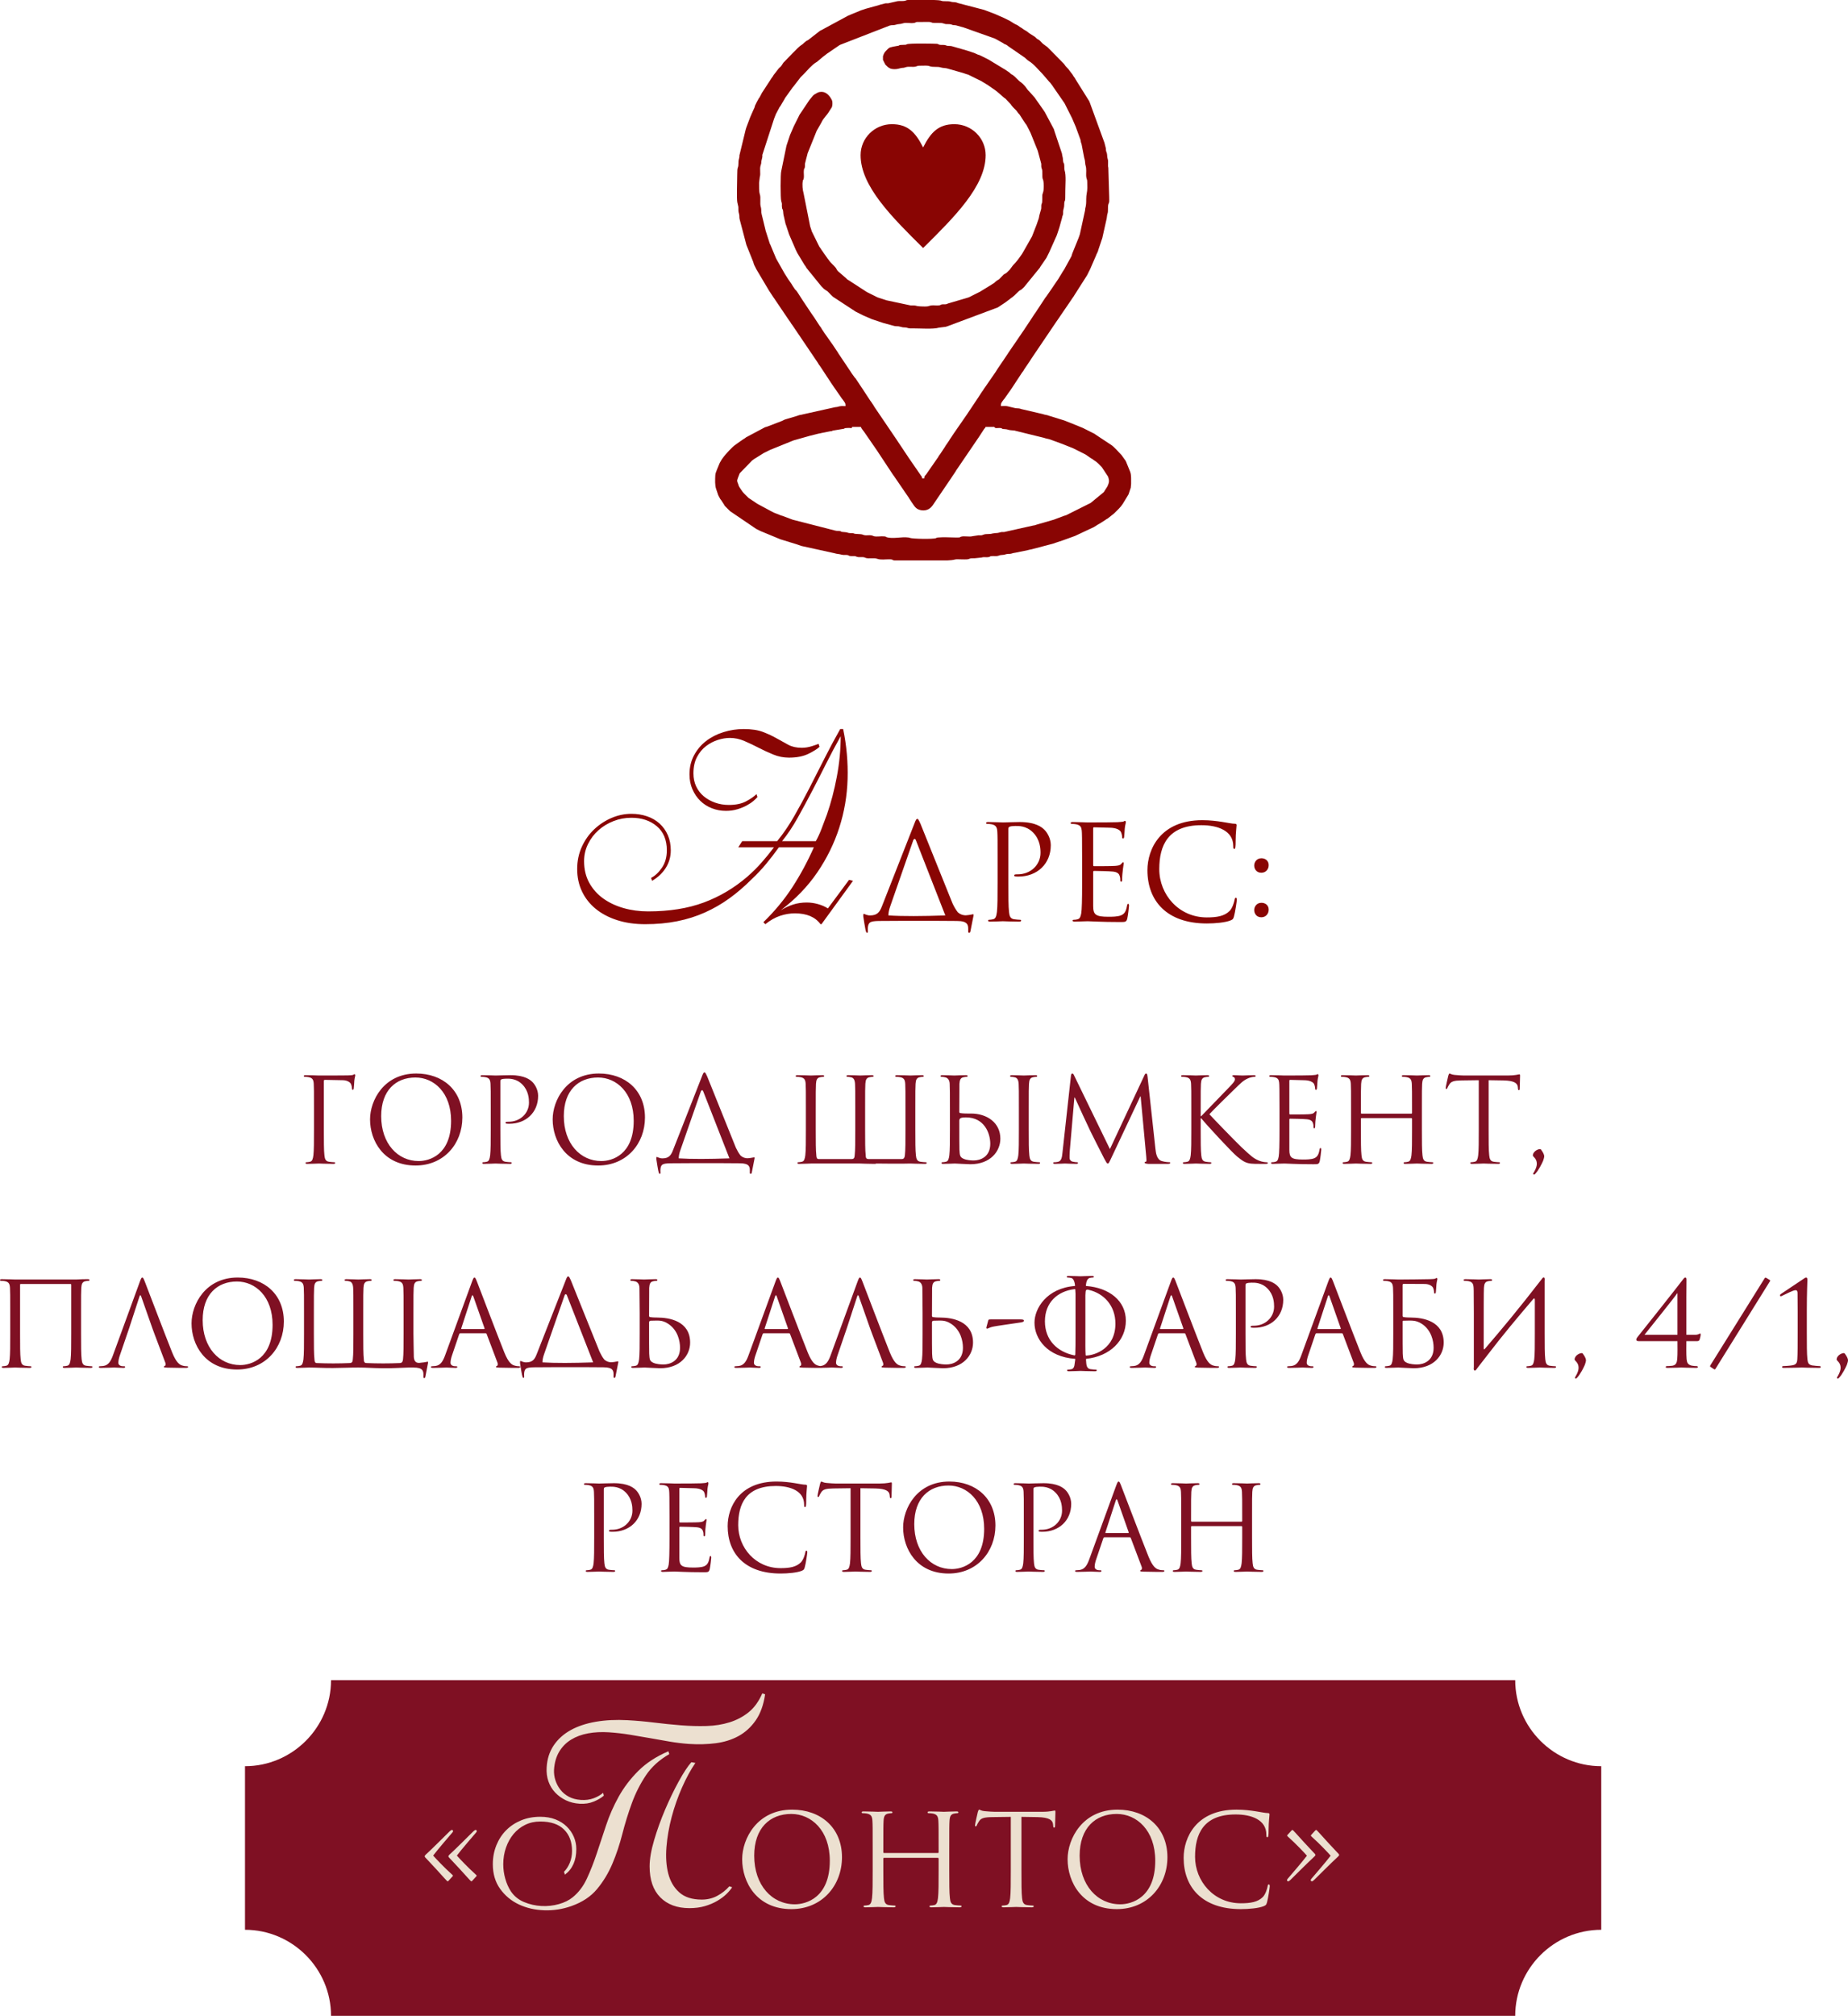 <?xml version="1.0" encoding="UTF-8"?> <svg xmlns="http://www.w3.org/2000/svg" xmlns:xlink="http://www.w3.org/1999/xlink" xmlns:xodm="http://www.corel.com/coreldraw/odm/2003" xml:space="preserve" width="157.625mm" height="171.863mm" version="1.1" style="shape-rendering:geometricPrecision; text-rendering:geometricPrecision; image-rendering:optimizeQuality; fill-rule:evenodd; clip-rule:evenodd" viewBox="0 0 15763.18 17187.14"> <defs> <style type="text/css"> .fil3 {fill:#7F1023} .fil1 {fill:#890503} .fil2 {fill:#7F1023;fill-rule:nonzero} .fil0 {fill:#890503;fill-rule:nonzero} .fil4 {fill:#ECE0D0;fill-rule:nonzero} </style> </defs> <g id="Слой_x0020_1">  <g id="_1993242138240"> <path class="fil0" d="M7874.1 1256.88c66.67,-131.97 133.35,-197.95 266.69,-197.95 147.21,0 266.68,118.25 266.68,263.93 0,263.93 -266.68,527.87 -533.37,791.81 -266.68,-263.93 -533.36,-527.87 -533.36,-791.81 0,-145.69 119.48,-263.93 266.68,-263.93 133.35,0 200.02,65.98 266.68,197.95z"></path> <g> <path class="fil1" d="M7268.13 3639.88l74.66 0c6.73,18.59 24.84,35.25 35.68,52.98l97.08 140.9c0.57,0.79 1.45,1.86 2,2.67l139.26 210.73c0.54,0.85 1.29,1.99 1.85,2.81l8.22 10.45c0.57,0.82 1.32,1.97 1.86,2.82 0.55,0.84 1.19,2.07 1.72,2.93l121.34 177.33c1.87,3.07 1.41,2.97 3.29,6.05l22.24 33.75c0.56,0.8 1.43,1.87 2,2.66 12.67,17.46 22.05,36.1 39.71,48.95 23.25,16.93 68.03,24.75 102.79,5.33 17.99,-10.06 31.89,-28.77 33.7,-31.62l158.52 -233.46c0.55,-0.85 1.19,-2.08 1.72,-2.94l33.76 -50.25c0.56,-0.81 1.31,-1.97 1.85,-2.8 3.7,-5.74 1.86,-3.82 5.02,-8.99l187.13 -274.86c0.57,-0.79 1.43,-1.85 2,-2.67l44.19 -67.79c0.54,-0.86 1.18,-2.08 1.73,-2.93 0.54,-0.85 1.29,-2 1.85,-2.82 7.76,-11.28 8.44,-5.41 13.44,-19.22l74.66 0c6.19,15.32 25.34,8.68 42.23,9.1 40.37,1 5.25,7.99 46.37,9.63 22.04,0.89 27.38,6.35 47.04,8.95l38.47 3.52c1.13,0.36 2.2,1 3.3,1.37l247.24 60.76c4.16,1.39 8.19,2.76 10.45,3.54l34.08 7.92c1.2,0.32 2.37,0.76 3.55,1.11l99.02 36.31c1.13,0.36 2.33,0.82 3.45,1.2 1.13,0.37 2.32,0.86 3.43,1.24l90.09 35.91c1.07,0.41 2.28,0.91 3.32,1.33l90.17 45.17c1.28,0.62 5.04,2.38 6.32,3.02l14.94 8.38c0.8,0.57 1.84,1.46 2.62,2.05l35.75 24.9c0.82,0.57 1.96,1.32 2.81,1.86 0.85,0.55 2.07,1.19 2.95,1.72 0.03,0.03 5.99,3.27 6.03,3.3 0.88,0.53 2.1,1.17 2.95,1.72l13.26 10.07c0.82,0.56 1.97,1.31 2.81,1.85 0.87,0.54 2.09,1.19 2.96,1.71 23.4,14.04 41.77,35.73 61.35,55.31l53.73 81.58c11.13,34.28 10.17,47.13 -6,82.85l-29.1 45.56c-5.41,6.95 -3.25,3.62 -6.79,7.21l-107.52 88.46c-0.98,0.47 -2.23,1 -3.21,1.47 -0.96,0.47 -2.21,1 -3.17,1.48l-202.2 101.12c-7.32,2.78 -4.08,1.23 -10.74,3.26 -6.67,2.02 -3.42,0.47 -10.75,3.25l-81.34 30.66c-1.11,0.38 -2.32,0.84 -3.45,1.21l-148.42 42.9c-1.13,0.36 -2.24,0.94 -3.37,1.31l-10.6 3.39c-5.53,1.28 -7.23,0.84 -12.18,1.82l-247.87 55.45c-9.41,0.71 -17.36,-0.99 -27.03,0.97 -15.98,3.23 -22.26,8.08 -47.81,8.18l-24.58 3.42c-23.02,7.73 -50.06,2.02 -71.28,8.05l-20.85 7.14c-6.3,0.93 -20.83,0.38 -27.77,0.24l-48.62 7.37c-31.49,8.96 -72.74,-4.7 -102.12,5.2 -9.87,3.32 5.35,3.9 -21.74,6.26 -7.06,0.61 -20.43,-0.06 -28.13,-0.12 -45.98,-0.41 -94.39,-4.22 -140.22,-0.23 -27.07,2.36 -11.86,2.95 -21.73,6.27 -26.26,8.85 -195.97,6.59 -223.99,-2.85 -4.64,-1.56 2.15,-1.1 -10.98,-3.02 -58.12,-8.51 -133.99,14.68 -187.85,-3.47 -9.87,-3.32 5.34,-3.89 -21.75,-6.26 -25.18,-2.19 -59.12,4.45 -83.24,-0.75l-16.88 -6.45c-16.9,-4.81 -36.81,-0.9 -54.37,-1.62 -22.07,-0.91 -23.93,-9.18 -46.01,-9.99 -79.31,-2.9 -37.7,-7.59 -74.91,-9.09 -8.3,-0.32 -13.99,0.81 -22.44,-0.89 -21.13,-4.29 -8.86,-5.42 -47.63,-8.36 -27.58,-2.09 -11.86,-2.78 -21.91,-6.08 -18.76,-6.18 -30.62,-0.38 -49.5,-6.5l-360.36 -92.29c-1.13,-0.37 -2.34,-0.83 -3.46,-1.21l-84.79 -31.87c-5.43,-1.84 -6.03,-1.47 -10.97,-3.02l-60.27 -23.73c-0.17,-0.07 -8.43,-4.37 -9.23,-4.77l-9.26 -4.73c-2.9,-1.48 -5.49,-2.75 -9.32,-4.68l-112.27 -60.4c-0.84,-0.55 -2.07,-1.19 -2.94,-1.73l-75.54 -50.45c-0.08,-0.07 -6.68,-6.9 -6.88,-7.12 -18.55,-19.02 -39.2,-36.23 -52.92,-59.07 -8.18,-13.6 -18.4,-23.6 -24.33,-40.99 -1.7,-5.02 -1.6,-6.19 -3.15,-10.86 -3.34,-10 -9.77,-18.54 -8.33,-33.26l5.84 -18.09c0.4,-1.13 0.91,-2.29 1.3,-3.41l13.13 -33.58c0.48,-0.94 1.1,-2.13 1.58,-3.09l105.58 -109.07c0.84,-0.54 1.99,-1.29 2.81,-1.85l16.21 -11.79c0.88,-0.54 2.14,-1.12 3.01,-1.64l77.6 -48.41c0.94,-0.49 2.2,-1.02 3.16,-1.5 0.96,-0.48 2.2,-1.03 3.17,-1.5 0.96,-0.48 2.18,-1.05 3.15,-1.52 1.28,-0.63 4.97,-2.45 6.25,-3.08l18.67 -9.33c0.95,-0.48 2.15,-1.08 3.11,-1.55l9.33 -4.67c1.28,-0.63 4.95,-2.46 6.22,-3.11l196 -79.33c1.11,-0.38 2.3,-0.86 3.41,-1.25 1.13,-0.37 2.33,-0.83 3.45,-1.2l123.8 -34.87c1.13,-0.36 2.23,-0.95 3.38,-1.31l74.66 -18.66c1.15,-0.35 2.3,-0.84 3.5,-1.16l23.56 -4.43c1.19,-0.33 2.33,-0.83 3.49,-1.19l77.89 -15.42c25.78,-2.66 12.48,-2.84 22.12,-5.88l96.13 -15.87c9.9,-3.27 -5.74,-4.2 21.79,-6.2 54.27,-3.96 39.05,9.96 46.79,-9.21zm474.67 -3639.88l225.4 0c28.94,1.13 50.4,2.71 55.89,4.66l6.63 2.71c22.23,6.33 57.4,-0.43 77.37,6.62 18.03,6.37 34.78,2.08 52.75,7.92 1.1,0.35 2.18,1.03 3.26,1.4 1.1,0.38 2.17,1.05 3.27,1.4 1.14,0.36 2.24,0.93 3.43,1.24l218.34 56.98c0.25,0.08 6.96,2.05 7.21,2.12l91.46 34.54c0.95,0.46 2.1,1.13 3.05,1.6l71.46 31.21c13.71,7.02 -7.6,-3.85 6.2,3.13l40.61 20.05c6.32,3.27 3.82,1.6 9.02,4.98l34.32 21.68c2.35,1.14 5.89,2.92 9.38,4.61 0.96,0.47 2.16,1.06 3.13,1.54l12.59 6.08c0.91,0.5 2.13,1.12 3.02,1.65l21.77 15.55c0.88,0.53 2.14,1.11 3.02,1.65 0.89,0.53 2.15,1.1 3.03,1.64 0.86,0.53 2.09,1.17 2.93,1.72l21.87 15.47c42.06,22.78 30.25,21.91 53.07,35.58l34.18 21.82c0.89,0.53 2.15,1.11 3,1.66 11.59,7.45 13.6,14.16 25.17,21.51 6.14,3.9 3.69,1.65 9.15,4.84 16.3,9.52 26.92,26.92 41.27,38.06l35.06 25.61c0.95,0.96 3.65,3.75 4.61,4.72 4.17,4.25 6.24,6.23 11.67,11.65l125.06 126.94c20.07,31.96 35.39,36.89 48.32,59.01l26.35 34.32c3.88,6.04 1.68,3.72 4.9,9.08l13.62 19.05c3.74,5.86 1.83,3.81 4.96,9.05 0.52,0.87 1.12,2.14 1.67,2.99l115.02 183.64c0.62,1.29 2.44,4.98 3.08,6.26l124.7 341.96c0.02,0.1 2.56,6.65 2.58,6.74l12.22 48.45c1.14,8.09 -0.11,13.27 1.58,21.74l6.26 17.08c4.88,17.95 1.99,34.49 8.07,52.6 7.54,22.47 -1.3,51.29 5.2,74.13l7.39 249.28c0.04,11.61 1.24,35.56 -0.94,45.73l-6.45 16.88c-6.33,22.23 0.44,57.4 -6.62,77.37 -6.66,18.82 -3.19,29.76 -11.96,62.71l-33.29 148.71c-0.44,1.47 -2.05,5.37 -2.54,6.79l-29.33 87.33c-2.67,8.23 -2.53,10.24 -5.45,17.87 -0.53,1.38 -2.23,5.2 -2.84,6.5l-10.54 22.12c-0.39,1.15 -0.7,2.42 -1.07,3.59l-50.75 117.25c-0.48,0.96 -1.08,2.17 -1.55,3.11l-7.79 15.56c-0.46,0.96 -1.07,2.15 -1.55,3.11l-15.47 31.19c-0.52,0.88 -1.22,2.05 -1.77,2.9l-103.53 162.46c-0.56,0.82 -1.31,1.97 -1.85,2.82l-10.6 17.4c-5.03,6.92 0.83,-1.82 -4.2,5.12l-18.67 27.99c-0.58,0.8 -1.44,1.86 -2.01,2.67 -0.56,0.82 -1.31,1.97 -1.85,2.82l-89.01 130.31c-0.53,0.86 -1.17,2.08 -1.72,2.93l-28.74 41.27c-0.56,0.82 -1.31,1.97 -1.85,2.8l-214.66 317.32c-3.71,5.74 -1.86,3.82 -5.02,8.99l-50.98 75c-3.7,5.75 -1.85,3.82 -5.02,8.99l-3.57 5.76c-1.18,1.71 -8.75,11.22 -10.08,13.26l-100.05 151.92c-0.56,0.84 -1.29,1.99 -1.86,2.81 -1.19,1.71 -8.76,11.22 -10.07,13.27l-38.42 54.9c-2.4,2.52 -5.61,6.08 -6.57,7.44 -19.43,27.24 -23.71,28.31 -23.71,55.61 17.94,0 37.5,-2.84 55.07,0.92l60.16 14.5c15.78,5.12 35.21,1.93 49.55,6.45 1.45,0.46 5.16,2.25 6.62,2.71l189.21 44.12c0.11,0.03 6.63,2.55 6.74,2.59l30.71 6.61c1.16,0.35 2.3,0.87 3.43,1.25 1.11,0.37 2.26,0.91 3.36,1.29l131.87 40.81c1.19,0.37 2.48,0.63 3.65,1.01l53.51 21.15c1.12,0.37 2.31,0.86 3.42,1.24l102.79 41.87c0.95,0.48 2.12,1.13 3.06,1.61l96.23 48.43c4.15,2.71 2.78,2.15 7.91,6.08l132.08 87.25c27,16.94 66.81,65 89.74,87.58l35.01 48.98c0.68,1.23 2.43,4.99 3.06,6.27l35.2 86.12c0.39,1.13 0.8,2.36 1.2,3.48 9.83,27.86 6.88,69.02 7.19,100.46l-3.24 34.09c-0.35,1.11 -0.93,2.25 -1.32,3.34l-16.29 49.03c-0.39,1.13 -0.8,2.37 -1.22,3.46l-49.37 81.27c-19.61,30.76 -47.91,54.65 -73.31,80.69l-54.64 43.35c-6.78,4.35 -5.18,2.25 -12.04,6.62 -4.61,2.94 -2.57,1.9 -8.05,5.96l-51.33 32.66c-0.98,0.47 -2.23,0.99 -3.2,1.47 -0.97,0.47 -2.23,1 -3.18,1.48l-40.21 25.12c-0.97,0.48 -2.18,1.05 -3.15,1.52l-158.83 74.49c-1.1,0.4 -2.35,0.82 -3.47,1.2l-99.36 35.95c-1.12,0.39 -2.32,0.84 -3.46,1.22l-49.12 16.21c-1.12,0.38 -2.3,0.87 -3.42,1.24l-27.99 9.33c-1.13,0.39 -2.33,0.84 -3.45,1.22l-177.34 46.66c-1.24,0.33 -2.44,0.64 -3.72,0.94 -1.34,0.31 -2.58,0.43 -3.96,0.7l-19.37 3.97c-1.12,0.36 -2.22,0.97 -3.33,1.34l-112.25 23.08c-23.67,2.45 -21.73,6.5 -42.14,9.19 -4.54,0.61 -9.12,0.19 -13.68,0.31 -28.66,0.81 -26.22,8.51 -56,9.34 -24.76,0.7 -21.19,6.08 -42.22,9.1 -2.64,0.39 -10.57,0.52 -13.47,0.54 -9.36,0.04 -23.91,-1.36 -32.75,-0.09 -32.66,4.71 1.97,2.51 -24.48,8.19 -20.68,4.43 -39.99,-2.96 -61.15,4.17l-59.28 6.05c-48.18,-0.59 -35.66,3.87 -56.89,8.44 -12.49,2.7 -49.43,0.98 -64.41,0.92 -16.23,-0.05 -34.22,-2.34 -49.36,1.97 -13.68,3.89 -36.68,6.13 -64,7.37l-203.94 0 -245.14 0c-2.34,-0.28 -4.35,-0.58 -5.92,-0.92 -23.96,-5.17 3.67,-4.07 -24.49,-8.19 -2.58,-0.38 -10.53,-0.53 -13.43,-0.56 -33.27,-0.47 -71.81,6.8 -103,-4.33 -30.4,-10.84 -69.59,2.15 -99.42,-7.91l-9.87 -4.13c-20.4,-5.8 -44.51,1.62 -64.79,-5.2l-9.87 -4.13c-13.57,-3.82 -30.37,-0.25 -44.46,-2.21 -32.86,-4.55 2.08,-2.55 -24.51,-8.14 -15.69,-3.31 -33.17,1.39 -48.43,-2.9 -28.9,-8.11 -39.61,-5.01 -65.92,-13.42l-275.47 -60.51c-1.3,-0.29 -2.5,-0.57 -3.76,-0.9l-31.24 -10.74c-1.43,-0.51 -5.33,-2.11 -6.79,-2.55 -1.18,-0.36 -2.35,-0.8 -3.57,-1.11l-124.92 -38.4c-5.94,-1.93 -9.64,-2.94 -14.18,-4.48l-168.31 -69.69c-0.95,-0.48 -2.16,-1.08 -3.11,-1.56l-28 -14c-0.95,-0.48 -2.15,-1.07 -3.11,-1.55 -0.95,-0.48 -2.16,-1.08 -3.11,-1.56l-222.44 -150.88c-5.72,-5.76 -9.49,-9.46 -16.35,-16.31l-27.96 -28.04c-5.23,-6.72 -1.35,-1.68 -5.45,-8.55 -0.53,-0.9 -1.08,-2.16 -1.6,-3.07l-23.86 -36.8c-0.2,-0.29 -8.18,-10.22 -8.28,-10.38l-11.45 -21.21c-0.94,-1.88 -3.11,-5.77 -4.77,-9.23 -0.47,-0.96 -1.12,-2.13 -1.56,-3.11l-17.68 -52.33c-11.56,-32.77 -8.81,-79.54 -7.37,-114.64 0.83,-20.15 6.35,-27.84 13.09,-47.56 0.38,-1.11 0.87,-2.31 1.24,-3.43l21.79 -52.88c2.52,-5.05 0.59,-1.16 3.09,-6.24l17.11 -29.55c0.82,-1.09 3.34,-4.08 4.13,-5.21 26.71,-38.79 88.95,-103.6 111.14,-117.52l43.38 -31.29c0.88,-0.52 2.15,-1.1 3.03,-1.63l21.98 -15.35c0.88,-0.53 2.14,-1.12 3.02,-1.65l11.43 -7.23c2.62,-1.91 7.44,-6.08 7.73,-6.28l161.42 -85.9c1.09,-0.41 2.33,-0.82 3.46,-1.2 5.38,-1.81 6.06,-1.49 10.97,-3.02 1.18,-0.37 2.45,-0.68 3.61,-1.06l124.8 -47.87c1.06,-0.41 2.28,-0.91 3.31,-1.35l21.84 -10.82c6.95,-2.69 4.36,-1.32 10.67,-3.34l86.28 -25.71c1.14,-0.39 2.38,-0.76 3.52,-1.14 4.43,-1.46 6.28,-1.84 10.66,-3.34l13.74 -4.92c7.22,-1.89 5.51,-0.96 11.87,-2.14 11.53,-2.14 5.22,-0.3 15.3,-3.36l278.62 -62.03c25.94,-1.04 29.37,-8.47 55.73,-9.6 9.91,-0.43 22.69,0.34 33,0.34 0,-26.6 -2.99,-26.55 -25.89,-58.1 -0.58,-0.8 -3.63,-4.33 -4.21,-5.13 -0.58,-0.79 -1.45,-1.85 -2,-2.66l-84 -121.33c-0.56,-0.82 -1.31,-1.98 -1.85,-2.82l-79.68 -120.98c-0.53,-0.87 -1.17,-2.09 -1.72,-2.95l-16.94 -25.05c-0.53,-0.87 -1.18,-2.08 -1.73,-2.94 -1.31,-2.04 -8.89,-11.54 -10.06,-13.26l-6.88 -11.79c-0.53,-0.87 -1.18,-2.1 -1.72,-2.94l-216.52 -320.14c-1.18,-1.71 -8.76,-11.21 -10.07,-13.26l-8.59 -14.73c-1.18,-1.72 -8.75,-11.22 -10.08,-13.26l-129.92 -192.07c-0.57,-0.81 -1.43,-1.87 -2,-2.66l-33.48 -50.53c-0.54,-0.83 -1.29,-1.99 -1.85,-2.81 -0.56,-0.8 -1.43,-1.87 -2,-2.66l-109.44 -184.56c-0.48,-0.94 -1.07,-2.15 -1.55,-3.11l-9.38 -18.62c-1.1,-2.18 -2.96,-5.42 -4.8,-9.2l-5.55 -13.11c-0.4,-1.15 -0.7,-2.42 -1.07,-3.59l-4.22 -14.45c-0.4,-1.07 -0.9,-2.29 -1.34,-3.33l-56.08 -139.91c-0.38,-1.11 -0.86,-2.3 -1.25,-3.43l-57.43 -217.88c-4.28,-15.69 -0.04,-30.39 -5.23,-46.1 -6.45,-19.52 -5.53,-38.01 -5.75,-59.58l-8.74 -37.92c-6.54,-30.36 -0.89,-190.39 -0.92,-232.4 -0.07,-77.12 7.13,-55.38 9.5,-83.83 2.71,-32.57 -1.31,-31.87 7.19,-62.8 2.81,-10.25 1.68,-10.72 1.97,-21.36l53.8 -221.53c0.37,-1.13 0.76,-2.37 1.13,-3.52 1.42,-4.36 1.81,-6.36 3.27,-10.73l2.46 -6.88c0.39,-1.1 0.87,-2.3 1.25,-3.42l28.16 -74.49c0.42,-1.09 0.82,-2.33 1.21,-3.45l26.97 -61.69c0.48,-0.95 1.11,-2.14 1.59,-3.09l8.77 -19.22c2.81,-8.33 2.25,-9.92 5.29,-18.04l12.31 -25.03c0.47,-0.94 1.08,-2.15 1.55,-3.11l18.1 -33.23c1.84,-2.46 6.16,-7.49 6.31,-7.69l17.55 -33.77c0.47,-0.97 1.06,-2.18 1.52,-3.15l81.07 -124.25c0.53,-0.88 1.17,-2.11 1.72,-2.96 1.2,-1.89 8.98,-11.7 10.05,-13.28l5.19 -8.8c0.52,-0.9 1.08,-2.17 1.62,-3.06l42.77 -55.22c7.55,-9.69 15.74,-13.67 23.3,-23.36l18.49 -28.17c0.04,-0.06 6.93,-6.71 7.12,-6.88 27.99,-27.3 115.43,-123.86 143.31,-141.35 23.76,-14.92 14.97,-13.21 41.1,-33.56 6.86,-5.33 1.45,-1.27 8.58,-5.42 1.2,-0.71 4.93,-2.48 6.15,-3.18 7.13,-4.17 1.72,-0.1 8.56,-5.43l97.08 -75.59c0.71,-0.4 8.97,-4.39 9.4,-4.6l227.21 -122.78c0.95,-0.48 2.16,-1.08 3.11,-1.56 0.94,-0.48 2.15,-1.07 3.1,-1.55l105.77 -43.56c1.11,-0.39 2.3,-0.87 3.41,-1.25l34.98 -11.69c15.89,-5.24 -8.61,3.11 7.17,-2.16l109.73 -30.27c0.09,-0.03 6.65,-2.57 6.74,-2.59 1.17,-0.35 2.31,-0.84 3.5,-1.17l44.77 -11.23c7.43,-0.95 15.68,0.26 23.02,-0.3l68.57 -15.44c25.14,-8.3 55.36,1.17 80.75,-7.9l6.63 -2.7c1.21,-0.35 2.36,-0.75 3.63,-1.03 1.56,-0.34 3.97,-0.65 7.1,-0.93zm141.31 4078.53l-18.67 0c-0.3,-13.63 -3.83,-16.23 -11.26,-26.07 -0.6,-0.77 -1.51,-1.79 -2.08,-2.58 -0.59,-0.8 -1.35,-1.94 -1.91,-2.77 -0.55,-0.83 -1.21,-2.05 -1.74,-2.92l-99.11 -143.55c-0.56,-0.81 -1.31,-1.97 -1.85,-2.81 -0.55,-0.85 -1.19,-2.08 -1.72,-2.94l-33.76 -50.25c-0.56,-0.81 -1.31,-1.97 -1.85,-2.81 -0.56,-0.85 -1.19,-2.07 -1.72,-2.94l-52.43 -78.24c-0.56,-0.81 -1.3,-1.97 -1.85,-2.81 -0.54,-0.85 -1.19,-2.07 -1.72,-2.94l-192.42 -283.57c-0.56,-0.82 -1.31,-1.97 -1.85,-2.81 -0.55,-0.86 -1.19,-2.07 -1.72,-2.94l-5.02 -8.98c-0.54,-0.84 -1.29,-2 -1.86,-2.81l-20.67 -30.67c-3.35,-4.62 -0.85,-0.5 -4.2,-5.12l-66.6 -101.39c-0.54,-0.84 -1.29,-2 -1.85,-2.81l-57.82 -86.84c-5.66,-7.08 -3.77,-3.78 -6.95,-7.05l-29.3 -40.7c-0.54,-0.85 -1.19,-2.08 -1.72,-2.95 -0.53,-0.87 -1.11,-2.13 -1.64,-3.02l-108.62 -162.03c-3.7,-5.73 -1.86,-3.81 -5.03,-8.98l-35.68 -52.98c-0.53,-0.88 -1.1,-2.13 -1.65,-3.02l-75.29 -106.68c-5.39,-6.76 -1.3,-1.56 -5.48,-8.52l-16.87 -25.13c-0.55,-0.86 -1.18,-2.08 -1.71,-2.95l-5.03 -8.98c-2.97,-4.6 -1.93,-2.61 -5.96,-8.03 -4.02,-5.43 -3,-3.44 -5.97,-8.04l-42.34 -64.98c-0.53,-0.87 -1.17,-2.09 -1.72,-2.95l-28.74 -41.25c-0.56,-0.82 -1.31,-1.97 -1.85,-2.81l-72.81 -109.18c-0.56,-0.82 -1.31,-1.98 -1.85,-2.81l-23.68 -36.98c-0.53,-0.87 -1.18,-2.1 -1.73,-2.94l-18.53 -28.13c-3.43,-5.33 -7.23,-8.95 -10.76,-12.58 -3.18,-3.27 -1.3,0.03 -6.95,-7.05l-22.34 -33.65c-0.55,-0.85 -1.19,-2.07 -1.73,-2.94 -0.53,-0.87 -1.12,-2.14 -1.65,-3.02 -0.53,-0.89 -1.1,-2.14 -1.65,-3.02l-30.45 -44.2c-0.57,-0.82 -1.31,-1.98 -1.85,-2.81l-25.41 -39.92c-0.54,-0.85 -1.29,-1.99 -1.86,-2.82l-72.54 -128.11c-0.48,-0.96 -1.08,-2.16 -1.56,-3.11l-48.07 -115.26c-0.1,-0.19 -3.81,-6.85 -4.92,-9.08l-36.23 -113.11c-0.27,-1.37 -0.4,-2.61 -0.7,-3.96l-32.83 -135.16c-4.99,-15.16 -1.48,-43.92 -6.48,-58.84 -11.71,-34.92 2.06,-78.17 -9.33,-112.01 -7.38,-21.9 -5.89,-68.25 -6.14,-96.62l6.14 -49.85c9.19,-27.3 -2.67,-68.88 6.49,-96.18 12.59,-37.55 -0.8,-13.96 13.44,-65.88 3.17,-11.56 1.44,-14.39 1.9,-26.1l99.49 -306.49c0.41,-1.09 0.82,-2.33 1.21,-3.46l14.43 -36.88c0.49,-0.95 1.1,-2.15 1.59,-3.09l30.54 -58.12c1.83,-2.44 6.19,-7.5 6.32,-7.68l36.35 -61.64c0.01,-0.02 2.91,-6.38 2.93,-6.4l66.26 -92.4c0.92,-0.99 3.69,-3.72 4.55,-4.78l62.97 -81.68c9.01,-8.78 15.75,-15.65 25.72,-25.61 31.73,-31.74 69,-79.08 108.09,-101.89 0.9,-0.53 2.14,-1.11 3.01,-1.65 0.85,-0.55 2.05,-1.23 2.87,-1.8l53.12 -44.88c0.85,-0.54 2.05,-1.22 2.86,-1.8l31.47 -24.54c7.19,-4.23 1.65,0.01 8.53,-5.46l91.53 -62.45c4.42,-3.12 -0.4,-0.41 8.67,-5.33l423.37 -164.62c19.03,-5.99 31.39,-0.49 49.54,-6.45 29.37,-9.67 34.74,-2.87 62.49,-12.17 29.76,-9.98 67.31,2.55 98.49,-4.17 27.17,-5.87 -6.66,-1.63 20.51,-7.48l106.19 -0.71c47.03,6.89 -8.77,9.13 93.8,8.85 21.81,-0.07 28.37,5.65 42.67,8.66 16.98,3.57 34.54,-1.52 51.83,4.17l13.67 5c9.61,1.94 16.14,0.29 25.8,2.19l51.13 14.2c6.47,1.97 2.27,1.03 11.19,2.81l268.61 95.37c0.94,0.48 2.13,1.1 3.07,1.6 13.7,7.02 -7.6,-3.85 6.19,3.13l60.08 33.26c21.13,15.85 15.68,7.56 33.33,18l15.95 12.03c0.81,0.58 1.93,1.37 2.76,1.91l124.35 85.65c17.47,10.26 29.88,27.54 46.66,37.34 40.13,23.42 83.11,76.94 115.08,108.91l58.32 67.67c3.54,3.41 4.99,4.88 7.08,6.91l20.18 26.49c0.52,0.88 1.11,2.13 1.66,3l101.12 146.2c0.49,0.96 1.02,2.21 1.49,3.19l64.17 127.15c3.41,10.14 0.11,1.47 4,10l25.21 58.78c0.41,1.07 0.91,2.29 1.34,3.33l39.94 109.39c2.29,8.76 1.47,11.54 3.39,19.93l3.41 10.59c0.35,1.14 0.95,2.24 1.29,3.38 0.36,1.16 0.84,2.3 1.17,3.5l21.84 113.48c2.91,14.38 7.42,21.32 8.29,43.04 1.18,29.48 9.85,27.79 9.45,69.89 -0.13,12.91 -1.5,39.67 0.17,51.15 6.88,46.97 8.52,-10.29 9.13,93.57 0.23,38.61 -9.8,55.41 -9.4,97.92 0.7,72.3 -9.35,64.43 -9.46,93.2l-44.21 203.12c-1.5,4.38 -1.88,6.23 -3.34,10.66l-6.06 17.26c-0.38,1.15 -0.77,2.37 -1.15,3.52l-53.81 132.85c-0.41,1.1 -0.82,2.34 -1.2,3.46l-6.62 21.38c-0.43,1.02 -1.01,2.21 -1.46,3.21l-53.04 96.29c-0.47,0.96 -1.04,2.18 -1.51,3.14 -0.48,0.97 -1.03,2.21 -1.51,3.17l-23.62 37.03c-0.48,0.98 -1.01,2.22 -1.48,3.19l-21.43 34.57c-3.73,5.77 -1.83,3.78 -5.01,8.98l-50.98 75.01c-0.55,0.86 -1.19,2.08 -1.72,2.95l-53.54 77.12c-0.15,0.22 -4.42,5.31 -6.21,7.79 -0.58,0.79 -1.44,1.85 -2,2.66l-87.12 132.22c-1.68,2.31 -2.53,2.81 -4.21,5.11l-25.89 39.45c-0.53,0.87 -1.12,2.13 -1.65,3.01l-55.99 83.99c-0.53,0.87 -1.17,2.09 -1.72,2.95 -0.55,0.84 -1.29,1.99 -1.86,2.81l-136.43 199.57c-0.52,0.87 -1.16,2.1 -1.71,2.94 -0.54,0.84 -1.3,2 -1.86,2.81l-16.81 25.19c-0.54,0.85 -1.28,1.99 -1.86,2.82l-15.08 22.24c-0.53,0.87 -1.17,2.08 -1.72,2.94l-49.26 72.07c-0.55,0.85 -1.19,2.08 -1.72,2.94l-23.69 36.98c-0.54,0.84 -1.28,1.99 -1.86,2.81 -0.55,0.81 -1.41,1.87 -1.99,2.66l-80.14 115.85c-2.94,4.61 -1.9,2.57 -5.96,8.05l-14.56 22.77c-0.21,0.31 -4.36,5.24 -6.22,7.78l-27.53 42.46c-0.53,0.87 -1.18,2.09 -1.72,2.95 -0.55,0.84 -1.29,1.99 -1.85,2.81l-52.43 78.24c-0.53,0.87 -1.17,2.08 -1.72,2.94 -0.54,0.84 -1.29,1.99 -1.85,2.81l-33.76 50.24c-0.53,0.87 -1.17,2.09 -1.72,2.95 -0.54,0.84 -1.29,1.99 -1.85,2.81l-84 121.33c-0.56,0.82 -1.42,1.87 -1.99,2.66l-20.78 30.57c-4.02,5.42 -3,3.43 -5.96,8.03l-18.67 27.99c-0.55,0.86 -1.19,2.08 -1.71,2.95l-15.1 22.24c-0.57,0.83 -1.3,1.97 -1.86,2.82 -0.54,0.85 -1.18,2.07 -1.72,2.94 -0.53,0.88 -1.11,2.13 -1.64,3.02 -0.53,0.88 -1.12,2.14 -1.65,3.02l-32.31 47.02c-0.55,0.84 -1.19,2.07 -1.72,2.93 -0.55,0.88 -1.12,2.14 -1.65,3.03 -0.53,0.88 -1.12,2.14 -1.65,3.02l-39.05 58.93c-2.6,4.02 -9.33,12.04 -11.92,16.08l-3.38 5.96c-0.53,0.88 -1.11,2.14 -1.64,3.02 -0.54,0.86 -1.18,2.09 -1.72,2.94 -0.56,0.84 -1.29,2 -1.86,2.81l-97.48 140.51c-10.38,17.46 -18.02,10.11 -18.62,37.38z"></path> <path class="fil1" d="M7734.03 377.98c-5.72,3.64 0.12,1.88 -10.26,3.74l-44.8 1.87c-26.78,5.6 8.3,3.19 -24.75,7.91l-35.59 6.4c-22.95,7.06 -29.35,2.41 -48.01,21.99 -22.9,24.01 -28.1,25.46 -39.02,59.33l0 30.86c0.39,1.16 0.99,2.28 1.4,3.42l18.77 37.42c12.53,12.42 24.38,25.64 41.84,32.81 1.04,0.44 2.19,1.01 3.29,1.39 17.51,6.02 47.51,5.92 65.18,0.9 49.2,-13.99 29.98,-1.43 65.87,-13.48 21.48,-7.2 57.73,0.6 79.81,-4.16 21.44,-4.62 8.06,-8.84 56.89,-8.45 20.23,0.15 45.36,-2.36 62.12,3.29 1.09,0.36 2.18,1.04 3.25,1.42 30.66,10.94 65.47,0.47 96.58,10.75 16.49,5.45 37.9,3.36 56.15,9.17l130.68 37.31c1.11,0.39 2.32,0.85 3.45,1.22l24.55 8.12c1.13,0.37 2.33,0.83 3.46,1.2 4.56,1.49 6.5,1.77 10.84,3.17 1.16,0.37 2.44,0.68 3.58,1.08l106.24 52.41c6.33,3.15 -0.12,-0.02 6.24,3.1l34.76 21.23c0.81,0.56 1.97,1.31 2.82,1.85 0.84,0.56 2.06,1.2 2.93,1.73l11.8 6.87c0.81,0.56 1.86,1.43 2.66,2l38.6 26.73c51.67,32.96 88.97,75.7 111.7,88.97l45.18 48.14c0.52,0.89 1.11,2.14 1.66,3.01 0.53,0.86 1.21,2.06 1.78,2.88 16.84,24.23 42.84,42.11 50.97,56.36 0.52,0.9 1.06,2.19 1.58,3.08l12.42 15.59c3.17,3.27 1.29,-0.02 6.94,7.05l27.37 42.63c0.53,0.87 1.17,2.09 1.72,2.94l20.52 30.81c0.2,0.28 8.18,10.23 8.28,10.37l16.05 30.63c0.48,0.95 1.08,2.16 1.55,3.12l4.67 9.32c1.82,3.64 3.34,6.69 4.66,9.34l6.22 12.44c0.48,0.96 1.09,2.16 1.57,3.11l60.35 149.64c0.37,1.12 0.83,2.32 1.21,3.45 0.38,1.14 0.77,2.37 1.14,3.52l28.75 106.58c1.36,10.47 -0.89,20.68 1.28,31.39 4.14,20.43 9.18,10.33 8.36,56.97 -0.83,47.57 3.87,35.84 8.41,56.91 4.17,19.35 5.03,73.8 -1.03,95.11 -0.33,1.16 -0.92,2.27 -1.29,3.37l-6.26 21.75c-1.85,21.21 1.65,57.44 -4.49,74.83 -2.94,8.33 -1.19,-9.57 -4.36,14.32 -1.37,10.45 0.85,20.6 -1.27,31.37l-14.34 51c-3.44,11.35 -2.45,15.56 -5.5,27.16 -0.32,1.22 -0.76,2.39 -1.11,3.56l-14.36 41.64c-0.37,1.17 -0.68,2.44 -1.06,3.6l-40.44 104.22c-0.09,0.18 -3.02,6.04 -3.11,6.22 -0.48,0.94 -1.08,2.15 -1.56,3.11l-79.59 139.73c-0.54,0.85 -1.29,2 -1.85,2.82 -23.82,34.59 -46.66,67.14 -76.45,96.2l-27.99 37.33c-5.37,6.91 -3.34,3.68 -6.8,7.21l-9.42 9.24c-5.33,5.34 -9.63,10.48 -17.34,15.32l-15.06 8.28c-1.13,0.79 -4.15,3.26 -5.17,4.15l-32.33 33.01c-3.61,3.55 -0.21,1.35 -7.21,6.79l-11.65 7.01c-0.9,0.52 -2.18,1.06 -3.07,1.6l-15.6 12.4c-3.27,3.17 0.02,1.29 -7.05,6.94 -13.24,10.58 9.55,-5.87 -5.52,3.81l-34.09 21.91c-0.89,0.53 -2.14,1.12 -3.02,1.65l-80.98 49.69c-0.95,0.47 -2.15,1.07 -3.1,1.55l-28 14c-0.95,0.47 -2.16,1.07 -3.12,1.55l-52.7 26.62c-0.96,0.47 -2.12,1.12 -3.11,1.56 -0.99,0.45 -2.18,1.03 -3.2,1.46l-10.36 3.65c-6.04,1.94 -9.3,2.68 -14.3,4.36l-151.49 44.51c-16.09,3.78 -1.68,4.73 -24.91,7.74 -10.47,1.37 -20.68,-0.87 -31.38,1.28 -26.92,5.46 8.46,3.32 -24.53,8.15 -18.4,2.69 -46.48,-2.25 -64.88,0.44 -25.03,3.66 -19.72,9.58 -56.12,9.21 -98.46,-1.03 -50.14,-10.55 -121.51,-9.36l-204 -43.32c-1.12,-0.37 -2.32,-0.83 -3.46,-1.21l-70.43 -22.9c-1.11,-0.38 -2.36,-0.79 -3.44,-1.21l-84.13 -41.86c-0.03,-0.03 -6.18,-3.1 -6.22,-3.12l-158.63 -102.69c-7.1,-4.15 -1.74,-0.12 -8.58,-5.42 -11.98,-9.3 0.78,1.27 -9.5,-9.17l-70.07 -60.58c-2.28,-2.51 -5.59,-6.41 -6.41,-7.6l-12.04 -20.61c-18.41,-23.72 -44.13,-41.65 -61.56,-69.1 -0.3,-0.47 -7.41,-9.3 -8.36,-10.31l-36.7 -51.96c-0.53,-0.86 -1.18,-2.08 -1.72,-2.94 -0.54,-0.84 -1.29,-1.99 -1.85,-2.81l-11.8 -16.2c-0.54,-0.89 -1.12,-2.14 -1.65,-3.02 -0.52,-0.89 -1.11,-2.15 -1.65,-3.02l-15.55 -21.78c-0.71,-1.21 -2.55,-4.86 -3.19,-6.13l-61.58 -125.09c-2,-5.81 -2.34,-8.56 -4.25,-14.42 -0.36,-1.14 -0.82,-2.34 -1.21,-3.46l-6.96 -21.04c-0.37,-1.14 -0.77,-2.37 -1.14,-3.52l-55.75 -280.24c-8.68,-30.49 -13.39,-76.17 -6.45,-108.35 5.7,-26.4 3.42,8.12 8.19,-24.48 2.69,-18.4 -2.25,-46.48 0.44,-64.89 4.82,-32.98 2.69,2.4 8.15,-24.51 2.16,-10.71 -0.09,-20.92 1.28,-31.39l10.28 -41.04c0.29,-1.28 0.61,-2.48 0.94,-3.73 0.32,-1.19 0.81,-2.33 1.17,-3.5l10.44 -40.88c0.38,-1.11 0.92,-2.26 1.31,-3.37l75.09 -186.22c0.48,-0.95 1.07,-2.16 1.55,-3.12l39.06 -68.26c0.51,-0.93 1.06,-2.16 1.54,-3.13 0.49,-0.95 1.02,-2.2 1.49,-3.17 15.76,-32.66 45.5,-58.97 60.55,-84.11l3.25 -6.09c3.91,-6.5 0.83,-1.97 5.57,-8.43l16.52 -25.47c6.28,-15.16 6.37,-35.11 4.13,-51.61 -1.39,-10.24 -21.87,-48.65 -49.62,-67.08l-12.01 -6.66c-19.37,-9.08 -43.72,-9.08 -63.05,0.13 -0.96,0.46 -2.09,1.17 -3.03,1.63 -44,22.32 -36.69,26.68 -68.24,62.43l-76.72 114.6c-4.85,6.47 -1.79,1.66 -5.73,8.27l-6.21 12.46c-0.47,0.96 -1.05,2.18 -1.52,3.15l-32.63 65.36c-0.47,0.95 -1.07,2.16 -1.55,3.11l-3.12 6.23c-0.47,0.95 -1.07,2.16 -1.55,3.1 0,0 -3.12,6.22 -3.12,6.22l-32.34 74.98c-0.38,1.13 -0.84,2.33 -1.2,3.46l-27.94 84.06c-0.4,1.11 -0.81,2.35 -1.19,3.48l-44.51 216.81c-7.1,21.08 -7.1,233.75 0,254.83 10.87,32.28 2.44,26.26 6.33,54.33 4.58,33.08 2.67,-2.34 8.12,24.55 4.38,21.59 0.51,25.5 8.08,52.58l13.68 60.97c0.33,1.22 0.77,2.38 1.12,3.55 0.35,1.16 0.87,2.3 1.24,3.43l2.57 6.76c0.39,1.14 0.79,2.35 1.17,3.49l13.86 42.14c0.38,1.12 0.86,2.31 1.25,3.42l8.08 24.58c1.35,3.97 1.15,2.88 2.49,6.85l56.31 130.34c0.84,1.69 1.69,3.39 3.11,6.23l7.78 15.56c0.02,0.03 3.09,6.18 3.11,6.22l49.21 81.44c0.57,0.82 1.31,1.97 1.85,2.81l8.6 14.73c0.56,0.81 1.43,1.88 2.01,2.67 1.85,2.54 5.99,7.47 6.21,7.78l8.6 14.74c0.54,0.85 1.29,1.99 1.85,2.82l125.3 154.7c5.5,6.41 0.5,0.56 6.98,7.01 4.31,4.3 5.03,5.02 9.33,9.33 6.45,6.48 0.61,1.48 7.02,6.98l30.67 20.66c18.96,17.7 35.33,40.85 58.13,53.87l180.45 118.21c0.94,0.48 2.15,1.08 3.1,1.56l43.56 21.78c0.95,0.47 2.15,1.07 3.1,1.55l15.56 7.78c0.95,0.48 2.16,1.08 3.1,1.56l65.19 28.14c0.99,0.45 2.18,1.05 3.19,1.48l56.07 18.59c1.1,0.39 2.3,0.87 3.42,1.25 1.12,0.39 2.32,0.83 3.45,1.21l24.54 8.13c1.13,0.37 2.33,0.83 3.45,1.2 5.32,1.8 8.92,2.68 14.19,4.49l88.22 23.76c16.03,4.25 30.99,0.21 46.12,5.21l26.34 6.32c46.45,1.46 29.4,4.91 56.47,8.87 7.44,1.09 24.1,0.34 32.4,0.27 49.17,-0.44 174.68,8.38 217.94,-6.14l62.09 -7.9c5.14,-1.82 -4.91,-0.62 10.29,-3.7l431.37 -161.28 58.95 -39.06c0.84,-0.54 1.99,-1.29 2.8,-1.85 0.81,-0.56 1.88,-1.43 2.67,-2l37.51 -27.83c18.25,-17.29 14.85,-4.89 69.89,-60.76 6.55,-6.66 0.67,-1.54 7.01,-6.99l8.06 -5.95c0.86,-0.54 2.11,-1.13 3.01,-1.64 5.36,-3.14 3.12,-1.05 9.16,-4.84l17.32 -15.34c3.39,-3.48 5.88,-6.04 9.27,-9.39l131.95 -162.06c3.7,-5.74 1.85,-3.81 5.02,-8.98l51.1 -74.88c0.54,-0.85 1.25,-2.02 1.77,-2.9l17.03 -34.31c1.31,-2.62 2.85,-5.71 4.66,-9.32l64.88 -145.13c0.36,-1.15 0.74,-2.38 1.12,-3.54l4.9 -13.76c0.39,-1.14 0.77,-2.38 1.15,-3.52l9.33 -28c1.42,-4.36 1.8,-6.35 3.26,-10.73 0.39,-1.14 0.84,-2.33 1.22,-3.46 0.39,-1.11 0.87,-2.3 1.25,-3.42l23.33 -83.99c1.26,-6.62 0.11,-4.2 2.23,-11.77l2.53 -6.8c0.36,-1.11 1.01,-2.18 1.36,-3.3 0.37,-1.14 0.94,-2.23 1.25,-3.41 3.42,-12.9 1,-18.07 1.96,-30.72 1.62,-21.42 9.06,-28.18 9.16,-56.16 0.01,-3.53 -0.04,-10.27 0.42,-13.59 5.88,-42.51 9.09,16.33 9.09,-107.57 0,-45.84 7.88,-129.59 -6.09,-171.23 -4.3,-12.83 -1.46,-33.22 -3.48,-47.85 -4.59,-33.07 -2.68,2.34 -8.13,-24.54 -4.37,-21.59 -0.51,-25.51 -8.07,-52.59l-2.78 -15.88c-0.29,-1.37 -0.4,-2.61 -0.71,-3.95l-62.02 -185.31c-0.39,-1.15 -0.7,-2.42 -1.08,-3.6l-5.55 -17.77c-0.43,-1.03 -1.01,-2.22 -1.46,-3.21l-74.58 -140.07c-0.55,-0.86 -1.19,-2.08 -1.72,-2.95l-13.09 -19.58c-0.58,-0.79 -1.44,-1.85 -2,-2.66l-67.31 -96.02c-0.54,-0.87 -1.13,-2.11 -1.66,-3.01l-48.33 -54.32c-5.7,-5.57 -4.55,-3.64 -9.39,-9.27 -17.65,-20.52 -13.22,-22.71 -44.03,-53.96l-15.07 -12.93c-27.49,-17.25 -45.34,-45.16 -71.79,-63.54l-8.96 -5.03c-12.67,-7.23 -14.1,-14.37 -34.23,-26.43l-28.08 -18.59c-0.04,-0.02 -6,-3.27 -6.04,-3.3l-130.75 -79.23c-3.57,-1.78 -8.88,-4.44 -12.45,-6.22l-9.34 -4.67c0,0 -6.22,-3.12 -6.22,-3.12l-18.65 -9.32c-0.95,-0.48 -2.16,-1.08 -3.11,-1.56l-28.49 -13.52c-5.38,-1.8 -6.08,-1.47 -10.99,-3.01l-28.89 -13.09c-1.04,-0.45 -2.26,-0.95 -3.32,-1.36l-59.62 -19.7c-1.15,-0.38 -2.38,-0.77 -3.53,-1.14l-126.89 -36.44c-16.03,-4.25 -30.99,-0.2 -46.12,-5.21 -1.09,-0.36 -2.18,-1.04 -3.25,-1.41 -1.08,-0.39 -2.16,-1.06 -3.25,-1.42 -16.81,-5.61 -34.5,-0.54 -51.81,-4.18 -26.64,-5.6 8.29,-3.38 -24.49,-8.17 -7.16,-1.06 -239.72,-6.17 -256.44,4.43z"></path> </g> </g> <path class="fil0" d="M6330.76 7171.7l298.29 0c51.81,-63.02 100.12,-133.75 144.95,-212.17 44.81,-78.42 88.22,-158.6 130.24,-240.52 42.01,-81.92 84.37,-165.25 127.09,-249.97 42.71,-84.72 87.87,-169.1 135.5,-253.12l25.2 0c29.41,141.44 42.01,283.58 37.81,426.42 -4.2,142.85 -28.01,281.49 -71.42,415.93 -43.41,134.44 -106.07,261.53 -188,381.27 -81.93,119.74 -185.91,227.21 -311.94,322.44 36.41,-22.41 72.47,-39.21 108.17,-50.42 35.71,-11.2 73.87,-16.8 114.49,-16.8 32.21,0 64.42,4.55 96.63,13.65 32.21,9.11 60.21,21.36 84.02,36.76l180.65 -243.67 33.61 8.4 -268.88 369.72 -8.4 0c-44.81,-61.62 -117.64,-92.43 -218.46,-92.43 -42.01,0 -84.02,7 -126.04,21.01 -42.01,14 -84.03,37.81 -126.05,71.42l-16.8 -16.81c96.62,-93.82 179.25,-193.61 247.87,-299.33 68.62,-105.73 129.54,-218.82 182.76,-339.26l-298.29 0c-35.01,49.01 -71.41,96.28 -109.22,141.8 -37.81,45.51 -79.12,89.27 -123.95,131.29 -61.61,61.62 -124.99,115.89 -190.1,162.8 -65.12,46.91 -134.45,86.82 -207.97,119.74 -73.51,32.91 -152.29,57.77 -236.32,74.57 -84.02,16.8 -175.05,25.21 -273.07,25.21 -88.23,0 -168.06,-11.56 -239.48,-34.66 -71.41,-23.11 -132.34,-55.32 -182.75,-96.63 -50.41,-41.31 -89.27,-90.67 -116.59,-148.09 -27.31,-57.42 -40.96,-121.14 -40.96,-191.16 0,-68.62 13.3,-132 39.91,-190.11 26.61,-58.11 61.96,-107.83 106.08,-149.15 44.11,-41.31 93.47,-73.52 148.09,-96.62 54.62,-23.11 110.64,-34.66 168.06,-34.66 47.61,0 92.07,7 133.39,21 41.31,14.01 77.02,34.66 107.13,61.97 30.1,27.31 53.56,60.22 70.36,98.72 16.81,38.51 25.21,81.58 25.21,129.2 0,54.61 -14,104.32 -42.01,149.15 -28.01,44.81 -67.22,81.92 -117.64,111.33l-8.4 -25.2c33.61,-16.81 64.41,-45.51 92.42,-86.12 28.01,-40.62 42.01,-90.33 42.01,-149.15 0,-88.22 -28.36,-156.5 -85.07,-204.81 -56.71,-48.32 -129.19,-72.47 -217.41,-72.47 -53.22,0 -103.98,9.45 -152.3,28.35 -48.31,18.91 -91.03,44.82 -128.15,77.72 -37.1,32.91 -66.86,72.12 -89.27,117.64 -22.4,45.52 -33.61,94.18 -33.61,146 0,70.02 14.71,131.64 44.12,184.86 29.4,53.21 68.96,97.67 118.68,133.39 49.72,35.71 107.48,63.02 173.31,81.92 65.82,18.91 135.84,28.36 210.06,28.36 180.66,0 338.91,-25.21 474.74,-75.62 135.85,-50.41 259.78,-123.94 371.82,-220.57 43.41,-37.81 83.67,-77.72 120.79,-119.74 37.11,-42.01 72.46,-85.42 106.07,-130.24l-304.58 0 33.6 -52.51zm722.62 -226.87c35.01,-100.82 63.36,-209.01 85.07,-324.54 21.7,-115.54 32.56,-230.02 32.56,-343.46 -44.82,79.82 -86.83,158.95 -126.05,237.37 -39.21,78.42 -78.77,155.8 -118.69,232.12 -39.91,76.32 -80.52,151.6 -121.84,225.82 -41.31,74.22 -85.77,140.74 -133.39,199.56l287.78 0c16.81,-29.41 32.91,-64.07 48.31,-103.98 15.41,-39.91 30.81,-80.87 46.22,-122.89zm-592.38 -149.15c-7,8.41 -18.21,19.26 -33.61,32.56 -15.41,13.3 -34.66,26.26 -57.77,38.86 -23.1,12.6 -49.71,23.46 -79.82,32.56 -30.1,9.1 -62.66,13.65 -97.67,13.65 -42.01,0 -81.92,-7.35 -119.74,-22.05 -37.81,-14.71 -70.72,-35.71 -98.73,-63.02 -28,-27.31 -50.41,-60.21 -67.21,-98.72 -16.81,-38.51 -25.21,-80.87 -25.21,-127.1 0,-60.21 12.95,-114.48 38.86,-162.8 25.91,-48.31 60.22,-88.92 102.93,-121.84 42.71,-32.91 92.07,-58.11 148.09,-75.62 56.02,-17.5 113.44,-26.25 172.26,-26.25 67.21,0 122.54,8.4 165.95,25.2 43.41,16.81 82.27,35.01 116.59,54.62 34.31,19.6 67.22,37.81 98.72,54.61 31.51,16.8 69.67,25.21 114.49,25.21 29.41,0 59.17,-4.9 89.27,-14.71 30.11,-9.8 47.97,-16.1 53.57,-18.9l8.4 25.2c-16.8,16.81 -47.61,36.41 -92.42,58.82 -44.81,22.41 -100.83,33.61 -168.06,33.61 -46.21,0 -90.67,-8.75 -133.39,-26.26 -42.71,-17.5 -84.37,-36.76 -124.99,-57.76 -40.61,-21.01 -81.22,-40.26 -121.84,-57.77 -40.61,-17.5 -81.92,-26.25 -123.94,-26.25 -32.21,0 -66.17,5.6 -101.88,16.8 -35.71,11.2 -69.32,28.71 -100.82,52.51 -31.51,23.81 -57.42,54.97 -77.72,93.48 -20.31,38.51 -30.46,85.07 -30.46,139.69 0,40.61 7.7,77.37 23.11,110.29 15.4,32.91 36.75,60.92 64.06,84.02 27.31,23.11 59.52,41.31 96.63,54.61 37.1,13.31 76.66,19.96 118.69,19.96 58.81,0 107.47,-10.15 145.99,-30.46 38.51,-20.3 68.27,-40.96 89.27,-61.96l8.41 25.2zm1117.05 1009.3c0,-1.12 0,-2.24 0,-3.37 0,-20.21 5.62,-47.17 15.73,-75.25l195.43 -560.47c5.62,-16.85 17.97,-17.98 23.59,-1.13l249.35 636.85c0,1.13 1.12,2.25 1.12,3.37 -194.31,6.74 -362.79,7.86 -485.22,0zm413.34 46.05l170.73 1.12c93.22,0 96.59,34.82 96.59,69.64 0,4.49 0,8.98 0,12.35 -1.13,15.73 2.24,19.1 7.86,19.1 6.74,0 8.98,-4.5 11.23,-14.6 2.25,-12.36 19.09,-95.47 25.83,-130.3 1.12,-6.74 2.25,-13.48 -3.37,-13.48 -6.74,0 -25.83,6.74 -60.65,8.99 -12.35,1.12 -43.8,-2.25 -69.63,-25.83 -17.97,-22.47 -32.57,-49.42 -44.93,-75.25 -70.76,-172.98 -256.08,-637.98 -274.05,-680.66 -15.73,-34.81 -20.22,-40.43 -26.96,-40.43 -6.74,0 -12.35,6.74 -25.83,43.8l-275.18 700.87c-19.09,49.42 -39.31,77.5 -98.84,78.62 -30.32,1.12 -48.29,-13.48 -57.28,-13.48 -4.49,0 -3.37,14.6 -3.37,21.34 1.13,8.99 17.97,119.07 23.59,130.3 2.25,6.74 5.62,10.11 8.98,10.11 4.5,0 6.74,-2.25 6.74,-11.24 0,-11.23 -2.24,-30.32 2.25,-49.41 7.86,-26.96 15.72,-39.31 92.1,-40.44l193.19 -1.12 301.01 0zm517.79 -318.98c0,107.82 0,196.56 -5.62,243.73 -4.49,32.57 -10.11,57.28 -32.57,61.77 -10.11,2.25 -23.58,4.5 -33.69,4.5 -6.74,0 -8.99,3.36 -8.99,6.73 0,6.74 5.62,8.99 17.97,8.99 33.7,0 104.46,-3.37 107.82,-3.37 5.62,0 76.38,3.37 138.16,3.37 12.36,0 17.97,-3.37 17.97,-8.99 0,-3.37 -2.25,-6.73 -8.98,-6.73 -10.11,0 -34.82,-2.25 -50.55,-4.5 -33.69,-4.49 -40.43,-29.2 -43.8,-61.77 -5.61,-47.17 -5.61,-135.91 -5.61,-243.73l0 -461.63c0,-11.23 2.24,-19.1 8.98,-21.34 10.11,-4.49 29.2,-6.74 48.3,-6.74 25.83,0 94.34,-4.49 153.88,56.16 59.52,60.65 62.89,135.91 62.89,172.97 0,103.33 -85.36,183.08 -194.31,183.08 -23.59,0 -30.33,1.13 -30.33,10.11 0,5.62 6.74,7.86 12.36,7.86 5.61,1.13 17.97,1.13 23.59,1.13 159.49,0 276.3,-107.83 276.3,-267.32 0,-59.53 -31.45,-110.08 -56.16,-133.67 -17.97,-16.84 -68.51,-64.01 -208.91,-64.01 -51.67,0 -116.82,3.37 -141.53,3.37 -8.98,0 -76.37,-3.37 -126.92,-3.37 -12.36,0 -17.97,2.24 -17.97,8.98 0,4.49 4.49,6.74 8.98,6.74 10.11,0 29.2,1.12 38.19,3.37 37.06,7.86 46.05,25.83 48.29,64.02 2.25,35.94 2.25,67.39 2.25,242.61l0 197.68zm815.44 -468.37c0,-7.86 2.25,-10.11 6.74,-10.11 22.46,0 123.56,3.37 130.3,3.37 66.26,0 93.22,22.46 99.96,37.06 6.73,14.61 10.1,33.7 10.1,42.68 0,7.87 2.25,12.36 7.87,12.36 5.61,0 7.86,-5.62 8.98,-11.23 2.25,-13.48 4.49,-62.9 5.62,-74.13 3.37,-31.45 8.98,-44.93 8.98,-52.79 0,-5.61 -2.24,-12.35 -6.74,-12.35 -4.49,0 -8.98,4.49 -15.72,6.74 -4.49,1.12 -31.45,3.37 -49.42,4.49 -17.97,1.12 -132.54,2.25 -253.84,2.25 -5.61,0 -76.37,-3.37 -126.92,-3.37 -12.36,0 -17.97,2.24 -17.97,8.98 0,4.49 4.49,6.74 8.98,6.74 10.11,0 29.2,1.12 38.19,3.37 37.06,7.86 43.8,24.71 47.17,51.66 2.25,19.1 3.37,66.27 3.37,254.97l0 197.68c0,137.03 -2.25,228.01 -7.86,257.21 -6.74,32.57 -12.36,42.68 -30.33,48.29 -10.11,3.37 -23.58,4.5 -33.69,4.5 -6.74,0 -8.99,3.36 -8.99,6.73 0,6.74 5.62,8.99 17.97,8.99 24.71,0 80.87,-3.37 110.08,-3.37 32.57,0 107.82,6.74 277.43,6.74 43.8,0 52.78,0 60.65,-29.2 5.61,-23.59 14.6,-99.96 14.6,-108.95 0,-7.86 0,-16.84 -6.74,-16.84 -5.62,0 -7.86,4.49 -10.11,16.84 -7.86,46.05 -21.34,68.51 -50.54,80.87 -29.2,12.35 -78.62,12.35 -107.82,12.35 -110.08,0 -130.3,-17.97 -130.3,-92.09l0 -290.91c0,-4.49 2.25,-7.86 7.86,-7.86 19.1,0 130.3,2.25 160.62,5.62 43.81,4.49 53.91,23.58 58.41,39.31 4.49,14.6 4.49,25.83 4.49,37.06 0,5.62 2.25,10.11 7.86,10.11 6.74,0 7.86,-8.99 7.86,-21.34 0,-55.04 13.48,-130.3 13.48,-134.79 0,-6.74 -2.25,-8.98 -5.61,-8.98 -4.5,0 -8.99,5.61 -16.85,14.6 -10.11,11.23 -25.83,13.47 -52.79,15.72 -25.83,2.25 -163.99,2.25 -178.59,2.25 -5.61,0 -6.74,-3.37 -6.74,-11.23l0 -310zm969.32 809.82c71.88,0 157.25,-7.86 202.17,-25.83 20.22,-8.98 22.47,-11.23 29.2,-32.57 11.24,-38.19 24.71,-135.91 24.71,-143.77 0,-8.99 -2.24,-16.85 -7.86,-16.85 -6.74,0 -8.98,4.49 -11.23,16.85 -3.37,20.21 -17.97,69.63 -41.56,94.34 -44.92,46.05 -111.2,56.16 -195.43,56.16 -240.36,0 -405.48,-196.56 -405.48,-411.09 0,-198.81 70.76,-375.15 359.43,-375.15 140.4,0 271.81,47.17 271.81,178.59 0,15.72 1.12,23.59 8.98,23.59 8.99,0 11.23,-16.85 11.23,-70.76 0,-65.14 7.87,-119.06 7.87,-131.42 0,-6.74 -2.25,-12.35 -14.6,-12.35 -42.68,0 -143.78,-30.33 -277.43,-30.33 -357.18,0 -468.37,247.1 -468.37,426.81 0,259.46 163.99,453.77 506.56,453.77zm465 -52.78c38.19,0 62.9,-29.21 62.9,-65.15 0,-35.94 -26.96,-58.4 -61.78,-58.4 -43.8,0 -61.77,35.94 -61.77,61.77 0,28.08 17.97,61.78 60.65,61.78zm0 -379.65c38.19,0 62.9,-29.2 62.9,-65.14 0,-35.94 -26.96,-58.4 -61.78,-58.4 -43.8,0 -61.77,35.94 -61.77,61.77 0,28.08 17.97,61.77 60.65,61.77z"></path> <g id="_1993242145152"> <path class="fil2" d="M2678.22 9632.99c0,96.04 0,175.08 -5,217.1 -4,29.01 -9,51.02 -29.01,55.02 -9,2 -21.01,4.01 -30.01,4.01 -6.01,0 -8.01,3 -8.01,6 0,6 5.01,8 16.01,8 30.01,0 93.04,-3 98.04,-3 5,0 68.03,3 123.06,3 11.01,0 16.01,-3 16.01,-8 0,-3 -2,-6 -8.01,-6 -9,0 -31.01,-2.01 -45.01,-4.01 -30.02,-4 -36.02,-26.01 -39.02,-55.02 -5,-42.02 -5,-121.06 -5,-217.1l0 -415.19c0,-8 3,-11 9,-11l154.07 3c39.02,1 62.03,19.01 68.03,32.01 6,13.01 9.01,30.01 9.01,38.02 0,7 2,12 7,12 5,0 7,-6 8,-11 2,-12.01 4,-56.02 5,-66.03 3.01,-28.01 8.01,-40.02 8.01,-47.02 0,-5 -2,-9 -6.01,-9 -4,0 -8,4 -14,6 -9,3 -25.01,3 -44.02,4 -23.01,1 -226.1,1 -246.11,1 -5,0 -68.03,-3 -113.06,-3 -11,0 -16,2 -16,8 0,4.01 4,6.01 8,6.01 9,0 26.01,1 34.01,3 33.02,7 41.02,23.01 43.02,57.02 2,32.01 2,60.03 2,216.1l0 176.08zm478.22 -89.03c0,180.08 114.05,393.18 388.18,393.18 241.1,0 399.18,-185.09 399.18,-409.19 0,-233.11 -168.08,-375.17 -393.18,-375.17 -276.13,0 -394.18,229.1 -394.18,391.18zm95.04 -28.02c0,-219.1 125.06,-329.15 292.12,-329.15 158.08,0 304.14,129.06 304.14,369.17 0,291.13 -186.09,343.16 -276.12,343.16 -180.09,0 -320.14,-150.07 -320.14,-383.18zm934.42 117.06c0,96.04 0,175.08 -5,217.1 -4,29.01 -9,51.02 -29.01,55.02 -9,2 -21.01,4.01 -30.01,4.01 -6.01,0 -8.01,3 -8.01,6 0,6 5.01,8 16.01,8 30.01,0 93.04,-3 96.04,-3 5,0 68.03,3 123.06,3 11,0 16.01,-3 16.01,-8 0,-3 -2,-6 -8.01,-6 -9,0 -31.01,-2.01 -45.02,-4.01 -30.01,-4 -36.01,-26.01 -39.01,-55.02 -5,-42.02 -5,-121.06 -5,-217.1l0 -411.19c0,-10 2,-17 8,-19 9,-4.01 26.01,-6.01 43.02,-6.01 23.01,0 84.03,-4 137.06,50.02 53.03,54.03 56.03,121.06 56.03,154.08 0,92.03 -76.03,163.07 -173.08,163.07 -21.01,0 -27.02,1 -27.02,9.01 0,5 6.01,7 11.01,7 5,1 16.01,1 21.01,1 142.07,0 246.11,-96.04 246.11,-238.11 0,-53.02 -28.01,-98.04 -50.02,-119.06 -16.01,-15 -61.03,-57.02 -186.09,-57.02 -46.02,0 -104.04,3 -126.06,3 -8,0 -68.03,-3 -113.06,-3 -11,0 -16,2 -16,8 0,4.01 4,6.01 8,6.01 9,0 26.01,1 34.01,3 33.02,7 41.02,23.01 43.02,57.02 2,32.01 2,60.03 2,216.1l0 176.08zm528.24 -89.03c0,180.08 114.05,393.18 388.18,393.18 241.1,0 399.18,-185.09 399.18,-409.19 0,-233.11 -168.08,-375.17 -393.18,-375.17 -276.13,0 -394.18,229.1 -394.18,391.18zm95.04 -28.02c0,-219.1 125.06,-329.15 292.12,-329.15 158.08,0 304.14,129.06 304.14,369.17 0,291.13 -186.09,343.16 -276.12,343.16 -180.09,0 -320.14,-150.07 -320.14,-383.18zm980.44 360.17c0,-1 0,-2 0,-3 0,-18.01 5,-42.02 14.01,-67.03l174.08 -499.22c5,-15.01 16.01,-16.01 21.01,-1l222.1 567.26c0,1 1,2 1,3 -173.08,6 -323.14,7 -432.2,0zm368.17 41.02l152.08 1c83.03,0 86.03,31.01 86.03,62.02 0,4.01 0,8.01 0,11.01 -1,14 2,17.01 7,17.01 6.01,0 8.01,-4.01 10.01,-13.01 2,-11 17,-85.03 23.01,-116.06 1,-6 2,-12 -3,-12 -6.01,0 -23.01,6 -54.03,8 -11,1 -39.01,-2 -62.02,-23.01 -16.01,-20.01 -29.01,-44.02 -40.02,-67.03 -63.02,-154.07 -228.1,-568.26 -244.11,-606.27 -14,-31.02 -18.01,-36.02 -24.01,-36.02 -6,0 -11,6 -23.01,39.02l-245.11 624.28c-17.01,44.02 -35.01,69.03 -88.03,70.03 -27.02,1 -43.02,-12 -51.03,-12 -4,0 -3,13 -3,19 1,8.01 16.01,106.05 21.01,116.06 2,6 5,9.01 8.01,9.01 4,0 6,-2 6,-10.01 0,-10 -2,-27.01 2,-44.02 7,-24.01 14,-35.01 82.03,-36.01l172.08 -1 268.12 0zm800.37 -449.21c0,-156.07 0,-195.09 2,-227.1 2,-35.01 10,-52.02 37.01,-57.02 12.01,-2 18.01,-3 25.01,-3 4.01,0 8.01,-2 8.01,-6.01 0,-6 -5,-8 -16.01,-8 -30.01,0 -93.04,3 -98.04,3 -5,0 -68.03,-3 -113.05,-3 -11.01,0 -16.01,2 -16.01,8 0,4.01 4,6.01 8,6.01 9.01,0 26.01,1 34.02,3 33.01,7 41.01,23.01 43.01,57.02 2,32.01 2,60.03 2,216.1l0 176.08c0,96.04 0,175.08 -5,217.1 -4,29.01 -9,51.02 -29.01,55.02 -9,2 -21.01,4.01 -30.01,4.01 -6,0 -8.01,3 -8.01,6 0,6 5.01,8 16.01,8 30.01,0 93.04,-3 98.04,-3 143.07,0 422.19,0 421.19,0 5.01,0 68.03,3 123.06,3 7.01,0 12.01,-1 14.01,-3 223.1,3 286.13,0 291.13,0 5,0 68.03,3 123.06,3 11,0 16.01,-3 16.01,-8 0,-3 -2,-6 -8.01,-6 -9,0 -31.01,-2.01 -45.02,-4.01 -30.01,-4 -36.01,-26.01 -39.01,-55.02 -5,-42.02 -5,-121.06 -5,-217.1l0 -176.08c0,-156.07 0,-184.09 2,-216.1 2,-35.01 10,-52.02 37.01,-57.02 12.01,-2 18.01,-3 25.01,-3 4,0 8.01,-2 8.01,-6.01 0,-6 -5.01,-8 -16.01,-8 -30.01,0 -93.04,3 -98.04,3 -5,0 -68.03,-3 -113.06,-3 -11,0 -16,2 -16,8 0,4.01 4,6.01 8,6.01 9,0 26.01,1 34.01,3 33.02,7 41.02,23.01 43.02,57.02 2,32.01 2,71.03 2,227.1l0 165.08c0,96.04 0,175.08 -5,217.1 -2,12.01 -3,32.01 -27.01,32.01l-283.13 0c-25.01,0 -23.01,-20 -24.01,-32.01 -5,-42.02 -5,-121.06 -5,-217.1l0 -176.08c0,-156.07 0,-184.09 2,-216.1 2,-35.01 10.01,-52.02 37.02,-57.02 12,-2 18,-3 25.01,-3 4,0 8,-2 8,-6.01 0,-6 -5,-8 -16.01,-8 -30.01,0 -93.03,3 -98.04,3 -5,0 -68.02,-3 -101.04,-3 -11,0 -16,2 -16,8 0,4.01 4,6.01 8,6.01 7,0 20.01,1 31.01,4 22.01,5 32.02,22.01 34.02,56.02 2,32.01 2,60.03 2,216.1l0 176.08c0,96.04 0,175.08 -5.01,217.1 -2,12.01 0,32.01 -26.01,32.01l-281.12 0c-19.01,0 -19.01,-20 -20.01,-32.01 -5,-42.02 -5,-121.06 -5,-217.1l0 -165.08zm1225.56 -227.1c2,-35.01 10,-52.02 37.01,-57.02 12.01,-2 18.01,-3 25.01,-3 4,0 8,-2 8,-6.01 0,-6 -5,-8 -16,-8 -30.01,0 -93.04,3 -98.04,3 -5,0 -68.03,-3 -101.04,-3 -11.01,0 -16.01,2 -16.01,8 0,4.01 4,6.01 8,6.01 7.01,0 20.01,1 31.02,4 22.01,5 38.01,22.01 39.01,56.02 2,63.03 2,60.03 2,216.1l0 176.08c0,96.04 0,175.08 -5,217.1 -4,29.01 -9,51.02 -29.01,55.02 -9,2 -21.01,4.01 -30.01,4.01 -6.01,0 -8.01,3 -8.01,6 0,6 5.01,8 16.01,8 30.01,0 93.04,-3 98.04,-3 8,0 110.06,6 133.06,6 171.08,0 255.12,-111.05 255.12,-218.1 0,-136.06 -114.06,-214.09 -250.11,-214.09l-32.02 0c-37.01,0 -55.02,-3.01 -61.02,-4.01 -5,-2 -7,-4 -7,-11l1 -238.11zm-1 321.14c-1,-26.01 6,-35.01 57.02,-35.01 156.07,0 207.09,134.06 207.09,225.1 0,113.06 -87.03,142.07 -141.06,142.07 -18.01,0 -61.03,-2 -88.04,-15.01 -31.01,-15 -31.01,-29.01 -34.01,-78.03 -1,-15 -1,-139.07 -1,-216.1l0 -23.01zm592.27 -105.04c0,-156.07 0,-184.09 2,-216.1 2,-35.01 10,-52.02 37.01,-57.02 12.01,-2 18.01,-3 25.01,-3 4.01,0 8.01,-2 8.01,-6.01 0,-6 -5,-8 -16.01,-8 -30.01,0 -93.04,3 -98.04,3 -5,0 -68.03,-3 -101.04,-3 -11,0 -16.01,2 -16.01,8 0,4.01 4,6.01 8.01,6.01 7,0 20,1 31.01,4 22.01,5 32.01,22.01 34.01,56.02 2,32.01 2,60.03 2,216.1l0 176.08c0,96.04 0,175.08 -5,217.1 -4,29.01 -9,51.02 -29.01,55.02 -9,2 -21.01,4.01 -30.01,4.01 -6,0 -8.01,3 -8.01,6 0,6 5.01,8 16.01,8 30.01,0 93.04,-3 98.04,-3 5,0 68.03,3 123.06,3 11.01,0 16.01,-3 16.01,-8 0,-3 -2,-6 -8.01,-6 -9,0 -31.01,-2.01 -45.01,-4.01 -30.02,-4 -36.02,-26.01 -39.02,-55.02 -5,-42.02 -5,-121.06 -5,-217.1l0 -176.08zm1013.46 -277.12c-2,-19.01 -5,-27.01 -12,-27.01 -7.01,0 -11.01,7 -15.01,16l-294.13 628.29 -306.14 -629.29c-5,-11 -9,-15 -15,-15 -6.01,0 -9.01,7 -11.01,18l-72.03 652.3c-4,38.02 -7,77.03 -40.01,83.03 -15.01,3.01 -22.01,3.01 -30.02,3.01 -5,0 -10,2 -10,5 0,7 7,9 17.01,9 27.01,0 75.03,-3 84.03,-3 8.01,0 56.02,3 93.04,3 12,0 18.01,-2 18.01,-9 0,-3 -4,-5 -8.01,-5 -6,0 -21,-1 -38.01,-5.01 -15.01,-3 -26.01,-16 -26.01,-31.01 0,-17.01 0,-35.01 1,-51.02l40.01 -464.21 4.01 0c11,27.01 123.06,267.12 132.06,285.13 5,10 91.04,183.08 117.06,232.1 19.01,35.02 24.01,45.02 31.01,45.02 9,1 12.01,-8 33.01,-52.02l245.12 -520.23 3 0 48.02 516.23c2,18 3,39.01 -2,40.01 -5.01,1 -12.01,3 -12.01,7.01 0,8 8,10 31.01,12 14.01,1 39.02,0 65.03,0 42.02,0 88.04,0 102.04,0 12.01,0 21.01,-3 21.01,-9 0,-4 -3,-5 -8,-5 -10.01,-1 -36.02,-1 -65.03,-10.01 -43.02,-13 -50.02,-69.03 -54.02,-105.04l-67.03 -614.28zm373.17 453.2c0,96.04 0,175.08 -5,217.1 -4,29.01 -9,51.02 -29.01,55.02 -9,2 -21.01,4.01 -30.01,4.01 -6.01,0 -8.01,3 -8.01,6 0,6 5.01,8 16.01,8 30.01,0 88.04,-3 96.04,-3 8,0 66.03,3 115.06,3 11,0 16,-3 16,-8 0,-3 -2,-6 -8,-6 -9,0 -25.01,-2.01 -39.02,-4.01 -30.01,-4 -36.01,-26.01 -39.01,-55.02 -5,-42.02 -5,-121.06 -5,-217.1l0 -98.04 5 0c48.02,59.03 260.11,288.13 305.13,325.15 43.02,34.01 68.03,56.02 121.06,61.02 22.01,2 41.02,2 69.03,2l51.02 0c17.01,0 22.01,-3 22.01,-8 0,-4 -6,-6 -13,-6 -7.01,0 -36.02,-2.01 -62.03,-13.01 -48.02,-20.01 -65.03,-36.01 -149.07,-114.06 -41.02,-38.01 -249.11,-253.11 -275.12,-282.12 21,-25.01 195.09,-195.09 220.1,-219.1 45.01,-43.02 67.02,-68.03 108.04,-86.04 20.01,-9 41.02,-14 56.02,-14 8.01,0 10.01,-2 10.01,-7.01 0,-5 -4,-7 -15.01,-7 -25.01,0 -91.04,3 -96.04,3 -24.01,0 -55.02,-3 -75.03,-3 -7,0 -12,2 -12,7 0,4.01 4,6.01 9,8.01 8,3 13.01,9 13.01,21.01 0,17 -26.02,43.01 -54.03,72.03 -36.01,39.01 -217.1,223.1 -234.1,242.1l-4 0 0 -60.02c0,-156.07 0,-184.09 2,-216.1 2,-35.01 10,-52.02 37.01,-57.02 12.01,-2 18.01,-3 25.01,-3 4,0 8.01,-2 8.01,-6.01 0,-6 -5.01,-8 -16.01,-8 -30.01,0 -88.04,3 -97.04,3 -6,0 -65.03,-3 -110.06,-3 -11,0 -16,2 -16,8 0,4.01 4,6.01 8,6.01 9,0 26.01,1 34.01,3 33.02,7 41.02,23.01 43.02,57.02 2,32.01 2,60.03 2,216.1l0 176.08zm836.39 -417.19c0,-7 2,-9 6,-9 20.01,0 110.05,3 116.06,3 59.02,0 83.03,20.01 89.03,33.01 6.01,13.01 9.01,30.01 9.01,38.02 0,7 2,11 7,11 5,0 7,-5 8,-10 2,-12.01 4.01,-56.02 5.01,-66.03 3,-28.01 8,-40.02 8,-47.02 0,-5 -2,-11 -6,-11 -4.01,0 -8.01,4 -14.01,6 -4,1 -28.01,3 -44.02,4 -16,1 -118.06,2 -226.1,2 -5,0 -68.03,-3 -113.06,-3 -11,0 -16,2 -16,8 0,4.01 4,6.01 8,6.01 9,0 26.01,1 34.01,3 33.02,7 39.02,22.01 42.02,46.02 2,17 3,59.02 3,227.1l0 176.08c0,122.06 -2,203.1 -7,229.11 -6,29.01 -11,38.01 -27.01,43.01 -9,3.01 -21.01,4.01 -30.01,4.01 -6.01,0 -8.01,3 -8.01,6 0,6 5.01,8 16.01,8 22.01,0 72.03,-3 98.04,-3 29.01,0 96.04,6 247.11,6 39.02,0 47.02,0 54.02,-26.01 5.01,-21.01 13.01,-89.03 13.01,-97.04 0,-7 0,-15 -6,-15 -5.01,0 -7.01,4 -9.01,15 -7,41.02 -19.01,61.03 -45.02,72.03 -26.01,11.01 -70.02,11.01 -96.04,11.01 -98.04,0 -116.05,-16.01 -116.05,-82.04l0 -259.11c0,-4.01 2,-7.01 7,-7.01 17.01,0 116.06,2 143.07,5.01 39.01,4 48.02,21 52.02,35.01 4,13.01 4,23.01 4,33.01 0,5.01 2,9.01 7,9.01 6.01,0 7.01,-8.01 7.01,-19.01 0,-49.02 12,-116.06 12,-120.06 0,-6 -2,-8 -5,-8 -4,0 -8,5 -15.01,13 -9,10.01 -23.01,12.01 -47.01,14.01 -23.01,2 -146.07,2 -159.08,2 -5,0 -6,-3 -6,-10.01l0 -276.12zm1130.51 241.11c0,-156.07 0,-184.09 2,-216.1 2,-35.01 10.01,-52.02 37.02,-57.02 12,-2 18,-3 25.01,-3 4,0 8,-2 8,-6.01 0,-6 -5,-8 -16.01,-8 -30.01,0 -93.03,3 -98.04,3 -5,0 -68.02,-3 -113.05,-3 -11.01,0 -16.01,2 -16.01,8 0,4.01 4,6.01 8,6.01 9.01,0 26.01,1 34.02,3 33.01,7 41.01,23.01 43.02,57.02 2,32.01 2,71.03 2,227.1l0 21.01c0,5.01 -3.01,6.01 -6.01,6.01l-424.19 0c-3,0 -6,-1 -6,-6.01l0 -21.01c0,-156.07 0,-195.09 2,-227.1 2,-35.01 10,-52.02 37.01,-57.02 12.01,-2 18.01,-3 25.01,-3 4.01,0 8.01,-2 8.01,-6.01 0,-6 -5.01,-8 -16.01,-8 -30.01,0 -93.04,3 -98.04,3 -5,0 -68.03,-3 -113.06,-3 -11,0 -16,2 -16,8 0,4.01 4,6.01 8,6.01 9,0 26.01,1 34.01,3 33.02,7 41.02,23.01 43.02,57.02 2,32.01 2,60.03 2,216.1l0 176.08c0,96.04 0,175.08 -5,217.1 -4,29.01 -9,51.02 -29.01,55.02 -9,2 -21.01,4.01 -30.01,4.01 -6.01,0 -8.01,3 -8.01,6 0,6 5.01,8 16.01,8 30.01,0 93.04,-3 98.04,-3 5,0 68.03,3 123.06,3 11.01,0 16.01,-3 16.01,-8 0,-3 -2,-6 -8.01,-6 -9,0 -31.01,-2.01 -45.01,-4.01 -30.02,-4 -36.02,-26.01 -39.02,-55.02 -5,-42.02 -5,-121.06 -5,-217.1l0 -94.04c0,-5 3,-6 6,-6l424.19 0c3,0 6.01,2 6.01,6l0 94.04c0,96.04 0,175.08 -5.01,217.1 -4,29.01 -9,51.02 -29.01,55.02 -9,2 -21.01,4.01 -30.01,4.01 -6,0 -8,3 -8,6 0,6 5,8 16,8 30.02,0 93.04,-3 98.04,-3 5.01,0 68.03,3 123.06,3 11.01,0 16.01,-3 16.01,-8 0,-3 -2,-6 -8,-6 -9.01,0 -31.02,-2.01 -45.02,-4.01 -30.01,-4 -36.02,-26.01 -39.02,-55.02 -5,-42.02 -5,-121.06 -5,-217.1l0 -176.08zm569.26 -247.11l126.06 2c96.04,2 119.06,25.01 123.06,55.02l1 11.01c1,14 3,17 8.01,17 4,0 7,-4 7,-13 0,-11.01 3,-80.03 3,-110.06 0,-6 0,-12 -5,-12 -8.01,0 -35.02,10 -99.04,10l-375.18 0c-12,0 -50.02,-2 -79.03,-5 -27.01,-2 -37.01,-12 -44.02,-12 -4,0 -8,13 -10,19 -2,8.01 -22.01,94.04 -22.01,104.05 0,6 2,9 5,9 4,0 7.01,-2 10.01,-10 3,-7.01 6,-14.01 17,-31.02 16.01,-24.01 40.02,-31.01 102.05,-32.01l148.07 -2 0 423.19c0,96.04 0,175.08 -5.01,217.1 -4,29.01 -9,51.02 -29.01,55.02 -9,2 -21.01,4.01 -30.01,4.01 -6,0 -8,3 -8,6 0,6 5,8 16,8 30.02,0 93.04,-3 98.04,-3 5.01,0 68.03,3 123.06,3 11.01,0 16.01,-3 16.01,-8 0,-3 -2,-6 -8,-6 -9.01,0 -31.02,-2.01 -45.02,-4.01 -30.01,-4 -36.02,-26.01 -39.02,-55.02 -5,-42.02 -5,-121.06 -5,-217.1l0 -423.19zm411.19 712.32c0,19.01 -7.01,42.02 -24.01,71.03 -2.01,4 -7.01,10 -7.01,14.01 0,4 4,7 7.01,7 4,0 9,-4 13,-9.01 28.01,-31.01 54.02,-84.03 64.03,-107.04 5,-13 10,-31.01 10,-39.02 0,-9 -4,-23 -17.01,-43.01 -10,-16.01 -13,-19.01 -18,-19.01 -26.01,0 -62.03,26.01 -62.03,54.02 0,12.01 34.02,25.01 34.02,71.03zm2591.19 1739.34c0,19.01 -7.01,42.02 -24.01,71.03 -2.01,4 -7.01,10 -7.01,14.01 0,4 4,7 7.01,7 4,0 9,-4 13,-9.01 28.01,-31.01 54.02,-84.03 64.03,-107.04 5,-13 10,-31.01 10,-39.02 0,-9 -4,-23 -17.01,-43.01 -10,-16.01 -13,-19.01 -18,-19.01 -26.01,0 -62.03,26.01 -62.03,54.02 0,12.01 34.02,25.01 34.02,71.03zm-15008.85 -465.21c0,-156.07 0,-184.09 2,-216.1 2,-35.01 10.01,-52.02 37.02,-57.02 12,-2 18,-3 25.01,-3 4,0 8,-2 8,-6.01 0,-6 -5,-8 -16.01,-8 -30.01,0 -46.02,0 -98.04,3l-520.23 0c-5,0 -68.03,-3 -113.06,-3 -11,0 -16,2 -16,8 0,4.01 4,6.01 8,6.01 9,0 26.01,1 34.01,3 33.02,7 41.02,23.01 43.02,57.02 2,32.01 2,60.03 2,216.1l0 176.08c0,96.04 0,175.08 -5,217.1 -4,29.01 -9,51.02 -29.01,55.02 -9,2 -21.01,4.01 -30.01,4.01 -6.01,0 -8.01,3 -8.01,6 0,6 5.01,8 16.01,8 30.01,0 93.04,-3 98.04,-3 5,0 68.03,3 123.06,3 11.01,0 16.01,-3 16.01,-8 0,-3 -2,-6 -8.01,-6 -9,0 -31.01,-2.01 -45.01,-4.01 -30.02,-4 -36.02,-26.01 -39.02,-55.02 -5,-42.02 -5,-121.06 -5,-217.1l0 -419.19c0,-5 3,-6 6,-6l424.19 0c3,0 6.01,2 6.01,6l0 419.19c0,96.04 0,175.08 -5.01,217.1 -4,29.01 -9,51.02 -29.01,55.02 -9,2 -21.01,4.01 -30.01,4.01 -6,0 -8,3 -8,6 0,6 5,8 16,8 30.02,0 93.04,-3 98.04,-3 5.01,0 68.03,3 123.06,3 11.01,0 16.01,-3 16.01,-8 0,-3 -2,-6 -8,-6 -9.01,0 -31.02,-2.01 -45.02,-4.01 -30.01,-4 -36.02,-26.01 -39.02,-55.02 -5,-42.02 -5,-121.06 -5,-217.1l0 -176.08zm410.19 128.06l88.03 -270.12c5,-15 10.01,-15 15.01,0l95.04 270.12 18 49.02 93.04 246.11c6,16.01 0,25.01 -6,27.01 -4,1.01 -7,3.01 -7,7.01 0,6 11,6 30.01,7 69.03,2 142.07,2 157.07,2 11.01,0 20.01,-2 20.01,-8 0,-5 -4,-6 -10,-6 -10.01,0 -25.01,-1 -40.02,-6.01 -21.01,-6 -50.02,-22.01 -86.03,-111.05 -61.03,-152.07 -218.1,-565.26 -233.11,-603.28 -12,-31.01 -16.01,-36.01 -22.01,-36.01 -6,0 -10,6 -22.01,39.01l-227.1 621.29c-18.01,50.02 -38.02,88.03 -84.04,94.03 -8,1.01 -22,2.01 -29.01,2.01 -5,0 -9,2 -9,6 0,6 6,8 19.01,8 47.02,0 102.04,-3 113.05,-3 11.01,0 54.03,3 78.04,3 9,0 15,-2 15,-8 0,-4 -3,-6 -10,-6l-10.01 0c-17,0 -38.01,-9.01 -38.01,-29.02 0,-18 5,-42.01 14,-67.02l78.04 -228.11zm532.24 -41.01c0,180.08 114.05,393.18 388.18,393.18 241.1,0 399.18,-185.09 399.18,-409.19 0,-233.11 -168.08,-375.17 -393.18,-375.17 -276.13,0 -394.18,229.1 -394.18,391.18zm95.04 -28.02c0,-219.1 125.06,-329.15 292.12,-329.15 158.08,0 304.14,129.06 304.14,369.17 0,291.13 -186.09,343.16 -276.12,343.16 -180.09,0 -320.14,-150.07 -320.14,-383.18z"></path> <path class="fil2" d="M3527.61 11659.46c81.03,0 84.03,31.01 84.03,62.03 0,4 0,8 0,11 -1,14.01 2,17.01 7,17.01 6.01,0 8.01,-4 10.01,-13.01 2,-11 16.01,-85.03 22.01,-114.89 1,-6 2,-12 -3,-12 -6.01,0 -22.01,6 -52.02,8 -14.01,1 -68.03,18.84 -66.03,-62.03 0,-52.18 -3,-101.2 -3,-183.25l0 -176.08c0,-156.07 0,-184.09 2,-216.1 2,-35.01 10,-52.02 37.01,-57.02 12.01,-2 18.01,-3 25.01,-3 4,0 8.01,-2 8.01,-6.01 0,-6 -5.01,-8 -16.01,-8 -30.01,0 -93.04,3 -98.04,3 -5,0 -68.03,-3 -113.06,-3 -11,0 -16,2 -16,8 0,4.01 4,6.01 8,6.01 9,0 26.01,1 34.01,3 33.02,7 41.02,23.01 43.02,57.02 2,32.01 2,71.03 2,227.1l0 165.08c0,96.04 0,175.08 -5,217.1 -2,12.01 -3,31.01 -27.01,32.01 -94.04,4.01 -189.09,4.01 -283.13,0 -25.01,0 -23.01,-20 -24.01,-32.01 -5,-42.02 -5,-121.06 -5,-217.1l0 -176.08c0,-156.07 0,-184.09 2,-216.1 2,-35.01 10.01,-52.02 37.02,-57.02 12,-2 18,-3 25.01,-3 4,0 8,-2 8,-6.01 0,-6 -5,-8 -16.01,-8 -30.01,0 -93.03,3 -98.04,3 -5,0 -68.02,-3 -101.04,-3 -11,0 -16,2 -16,8 0,4.01 4,6.01 8,6.01 7,0 20.01,1 31.01,4 22.01,5 32.02,22.01 34.02,56.02 2,32.01 2,60.03 2,216.1l0 176.08c0,96.04 0,175.08 -5.01,217.1 -2,12.01 0,31.01 -26.01,32.01 -93.03,4.01 -188.08,4.01 -281.12,0 -19.01,0 -19.01,-20 -20.01,-32.01 -5,-42.02 -5,-121.06 -5,-217.1l0 -165.08c0,-156.07 0,-195.09 2,-227.1 2,-35.01 10,-52.02 37.01,-57.02 12.01,-2 18.01,-3 25.01,-3 4.01,0 8.01,-2 8.01,-6.01 0,-6 -5,-8 -16.01,-8 -30.01,0 -93.04,3 -98.04,3 -5,0 -68.03,-3 -113.05,-3 -11.01,0 -16.01,2 -16.01,8 0,4.01 4,6.01 8,6.01 9.01,0 26.01,1 34.02,3 33.01,7 41.01,23.01 43.01,57.02 2,32.01 2,60.03 2,216.1l0 176.08c0,96.04 0,175.08 -5,217.1 -4,29.01 -9,51.02 -29.01,55.02 -9,2 -21.01,4.01 -30.01,4.01 -6,0 -8.01,3 -8.01,6 0,6 5.01,8 16.01,8 30.01,0 93.04,-3 98.04,-3 62.03,0 130.06,5 207.1,4 101.04,-1 136.06,-4 214.09,-4 73.03,0 109.05,5 213.1,6 71.03,1 144.07,-4 215.1,-6l43.02 0zm519.23 -767.35c-6,0 -10,6 -22.01,39.01l-227.1 621.29c-18.01,50.02 -38.02,88.03 -84.04,94.03 -8,1.01 -22,2.01 -29.01,2.01 -5,0 -9,2 -9,6 0,6 6,8 19.01,8 47.02,0 102.04,-3 113.05,-3 11.01,0 54.03,3 78.04,3 9,0 15,-2 15,-8 0,-4 -3,-6 -10,-6l-10.01 0c-17,0 -38.01,-9.01 -38.01,-29.02 0,-18 5,-42.01 14,-67.02l60.03 -177.09c2,-5 5,-8 10,-8l215.1 0c5,0 7,2 9,6l93.04 246.11c2,4.01 2,10.01 2,13.01 0,9 -6,14 -8,14 -3,0 -7,3.01 -7,7.01 0,6 11,6 30.01,7 69.03,2 142.07,2 157.07,2 11.01,0 20.01,-2 20.01,-8 0,-5 -4,-6 -10,-6 -10.01,0 -25.01,-1 -40.02,-6.01 -21.01,-6 -50.02,-22.01 -86.03,-111.05 -61.03,-152.07 -218.1,-565.26 -233.11,-603.28 -12,-31.01 -16.01,-36.01 -22.01,-36.01zm-109.04 439.2c-3,0 -5.01,-2.01 -3,-7.01l88.03 -270.12c2,-7 5,-11 7,-11 3.01,0 5.01,3 8.01,11l95.04 270.12c1,4 1,7.01 -4.01,7.01l-191.08 0zm689.31 284.12c0,-1 0,-2 0,-3 0,-18.01 5,-42.02 14.01,-67.03l174.08 -499.22c5,-15.01 16.01,-16.01 21.01,-1l222.1 567.26c0,1 1,2 1,3 -173.08,6 -323.14,7 -432.2,0zm368.17 41.02l152.08 1c83.03,0 86.03,31.01 86.03,62.02 0,4.01 0,8.01 0,11.01 -1,14 2,17.01 7,17.01 6.01,0 8.01,-4.01 10.01,-13.01 2,-11 17,-85.03 23.01,-116.06 1,-6 2,-12 -3,-12 -6.01,0 -23.01,6 -54.03,8 -11,1 -39.01,-2 -62.02,-23.01 -16.01,-20.01 -29.01,-44.02 -40.02,-67.03 -63.02,-154.07 -228.1,-568.26 -244.11,-606.27 -14,-31.02 -18.01,-36.02 -24.01,-36.02 -6,0 -11,6 -23.01,39.02l-245.11 624.28c-17.01,44.02 -35.01,69.03 -88.03,70.03 -27.02,1 -43.02,-12 -51.03,-12 -4,0 -3,13 -3,19 1,8.01 16.01,106.05 21.01,116.06 2,6 5,9.01 8.01,9.01 4,0 6,-2 6,-10.01 0,-10 -2,-27.01 2,-44.02 7,-24.01 14,-35.01 82.03,-36.01l172.08 -1 268.12 0zm461.21 -460.21l0 176.08c0,96.04 0,175.08 -5,217.1 -4,29.01 -9,51.02 -29.01,55.02 -9,2 -21.01,4.01 -30.01,4.01 -6.01,0 -8.01,3 -8.01,6 0,6 5.01,8 16.01,8 30.01,0 93.04,-3 98.04,-3 8,0 110.06,6 133.06,6 171.08,0 255.12,-111.05 255.12,-218.1 0,-184.08 -176.08,-214.09 -282.13,-214.09 -37.01,0 -55.02,-3.01 -61.02,-4.01 -5,-2 -7,-4 -7,-11l1 -238.11c2,-35.01 10,-52.02 37.01,-57.02 12.01,-2 18.01,-3 25.01,-3 4,0 8,-2 8,-6.01 0,-6 -5,-8 -16,-8 -30.01,0 -93.04,3 -98.04,3 -5,0 -68.03,-3 -101.04,-3 -11.01,0 -16.01,2 -16.01,8 0,4.01 4,6.01 8,6.01 7.01,0 20.01,1 31.02,4 22.01,5 38.01,22.01 39.01,56.02l2 216.1zm80.04 79.03c0,-7 3,-15 14,-15 62.03,0 96.04,-10.01 153.07,29.01 77.04,53.02 97.04,142.07 97.04,202.09 0,113.06 -87.03,142.07 -141.06,142.07 -18.01,0 -61.03,-2 -88.04,-15.01 -31.01,-15 -31.01,-29.01 -34.01,-78.03 -1,-15 -1,-139.07 -1,-216.1l0 -49.02zm1098.49 -383.17c-6,0 -10,6 -22.01,39.01l-227.1 621.29c-18.01,50.02 -38.02,88.03 -84.04,94.03 -8,1.01 -22,2.01 -29.01,2.01 -5,0 -9,2 -9,6 0,6 6,8 19.01,8 47.02,0 102.04,-3 113.05,-3 11.01,0 54.03,3 78.04,3 9,0 15,-2 15,-8 0,-4 -3,-6 -10,-6l-10.01 0c-17,0 -38.01,-9.01 -38.01,-29.02 0,-18 5,-42.01 14,-67.02l60.03 -177.09c2,-5 5,-8 10,-8l215.1 0c5,0 7,2 9,6l93.04 246.11c2,4.01 2,10.01 2,13.01 0,9 -6,14 -8,14 -3,0 -7,3.01 -7,7.01 0,6 11,6 30.01,7 69.03,2 142.07,2 157.07,2 11.01,0 20.01,-2 20.01,-8 0,-5 -4,-6 -10,-6 -10.01,0 -25.01,-1 -40.02,-6.01 -21.01,-6 -50.02,-22.01 -86.03,-111.05 -61.03,-152.07 -218.1,-565.26 -233.11,-603.28 -12,-31.01 -16.01,-36.01 -22.01,-36.01zm-109.04 439.2c-3,0 -5.01,-2.01 -3,-7.01l88.03 -270.12c2,-7 5,-11 7,-11 3.01,0 5.01,3 8.01,11l95.04 270.12c1,4 1,7.01 -4.01,7.01l-191.08 0zm697.32 -7.01l88.03 -270.12c5,-15 10.01,-15 15.01,0l95.04 270.12 18 49.02 93.04 246.11c6,16.01 0,25.01 -6,27.01 -4,1.01 -7,3.01 -7,7.01 0,6 11,6 30.01,7 69.03,2 142.07,2 157.07,2 11.01,0 20.01,-2 20.01,-8 0,-5 -4,-6 -10,-6 -10.01,0 -25.01,-1 -40.02,-6.01 -21.01,-6 -50.02,-22.01 -86.03,-111.05 -61.03,-152.07 -218.1,-565.26 -233.11,-603.28 -12,-31.01 -16.01,-36.01 -22.01,-36.01 -6,0 -10,6 -22.01,39.01l-227.1 621.29c-18.01,50.02 -38.02,88.03 -84.04,94.03 -8,1.01 -22,2.01 -29.01,2.01 -5,0 -9,2 -9,6 0,6 6,8 19.01,8 47.02,0 102.04,-3 113.05,-3 11.01,0 54.03,3 78.04,3 9,0 15,-2 15,-8 0,-4 -3,-6 -10,-6l-10.01 0c-17,0 -38.01,-9.01 -38.01,-29.02 0,-18 5,-42.01 14,-67.02l78.04 -228.11zm646.29 -128.06l0 176.08c0,96.04 0,175.08 -5,217.1 -4,29.01 -9,51.02 -29.01,55.02 -9,2 -21.01,4.01 -30.01,4.01 -6.01,0 -8.01,3 -8.01,6 0,6 5.01,8 16.01,8 30.01,0 93.04,-3 98.04,-3 8,0 110.06,6 133.06,6 171.08,0 255.12,-111.05 255.12,-218.1 0,-184.08 -176.08,-214.09 -282.13,-214.09 -37.01,0 -55.02,-3.01 -61.02,-4.01 -5,-2 -7,-4 -7,-11l1 -238.11c2,-35.01 10,-52.02 37.01,-57.02 12.01,-2 18.01,-3 25.01,-3 4,0 8,-2 8,-6.01 0,-6 -5,-8 -16,-8 -30.01,0 -93.04,3 -98.04,3 -5,0 -68.03,-3 -101.04,-3 -11.01,0 -16.01,2 -16.01,8 0,4.01 4,6.01 8,6.01 7.01,0 20.01,1 31.02,4 22.01,5 38.01,22.01 39.01,56.02l2 216.1zm80.04 79.03c0,-7 3,-15 14,-15 62.03,0 96.04,-10.01 153.07,29.01 77.04,53.02 97.04,142.07 97.04,202.09 0,113.06 -87.03,142.07 -141.06,142.07 -18.01,0 -61.03,-2 -88.04,-15.01 -31.01,-15 -31.01,-29.01 -34.01,-78.03 -1,-15 -1,-139.07 -1,-216.1l0 -49.02zm502.22 -26.01c-16.01,0 -20.01,1 -22.01,8.01l-15.01 56.02c-3,9 -1,15 5.01,15 5,0 22.01,-10 41.01,-15 34.02,-9.01 211.1,-32.01 238.11,-37.02 16.01,-2 35.02,-5 35.02,-17 0,-8.01 -13.01,-10.01 -30.02,-10.01l-252.11 0zm718.32 336.16l2.01 3c-7.01,35.02 -2.01,78.03 -32.02,85.04 -9,2 -21.01,4 -30.01,4 -6,0 -8,3 -8,6 0,6 5,8 16,8 30.02,0 93.04,-3 98.04,-3 5.01,0 68.03,3 123.06,3 11.01,0 16.01,-3 16.01,-8 0,-3 -2,-6 -8,-6 -9.01,0 -31.02,-2 -45.02,-4 -41.02,-6.01 -35.02,-49.02 -39.02,-85.04l2 -3c205.1,-22.01 338.16,-158.08 338.16,-325.14 0,-170.08 -142.07,-281.13 -339.16,-296.13l-2 -3.01c3,-30.01 10.01,-61.02 35.02,-66.02 12,-2 18,-3 25.01,-3 4,0 8,-2.01 8,-6.01 0,-6 -5,-8 -16.01,-8 -30.01,0 -93.03,3 -98.04,3 -5,0 -68.02,-3 -101.04,-3 -11,0 -16,2 -16,8 0,4 4,6.01 8,6.01 7,0 20.01,1 31.01,4 20.01,5 29.01,36.01 32.01,65.02l-2 3.01c-239.1,19 -344.16,190.08 -344.16,313.13 0,137.07 109.05,291.13 346.16,308.14zm88.04 -389.18c0,-85.03 0,-123.06 0,-153.07l1 -17.01c1,-25.01 4,-27.01 11.01,-30.01 5,-2 12,0 20,2 122.06,29.01 224.11,130.06 224.11,287.13 0,211.09 -173.09,270.12 -250.12,272.12 -2,0 -4,-2 -4,-4 -3,-45.02 -2,-106.05 -2,-181.09l0 -176.08zm-345.16 69.03c0,-161.08 108.04,-256.12 251.11,-274.12 4,-1 9.01,-1 8.01,6l2 33.01c0,30.01 0,74.03 0,166.08l0 176.08c0,72.03 0,129.07 -2,174.08 0,9.01 -5.01,11.01 -10.01,9.01 -140.07,-29.01 -249.11,-127.06 -249.11,-290.13zm1094.5 -373.17c-6,0 -10,6 -22.01,39.01l-227.1 621.29c-18.01,50.02 -38.02,88.03 -84.04,94.03 -8,1.01 -22,2.01 -29.01,2.01 -5,0 -9,2 -9,6 0,6 6,8 19.01,8 47.02,0 102.04,-3 113.05,-3 11.01,0 54.03,3 78.04,3 9,0 15,-2 15,-8 0,-4 -3,-6 -10,-6l-10.01 0c-17,0 -38.01,-9.01 -38.01,-29.02 0,-18 5,-42.01 14,-67.02l60.03 -177.09c2,-5 5,-8 10,-8l215.1 0c5,0 7,2 9,6l93.04 246.11c2,4.01 2,10.01 2,13.01 0,9 -6,14 -8,14 -3,0 -7,3.01 -7,7.01 0,6 11,6 30.01,7 69.03,2 142.07,2 157.07,2 11.01,0 20.01,-2 20.01,-8 0,-5 -4,-6 -10,-6 -10.01,0 -25.01,-1 -40.02,-6.01 -21.01,-6 -50.02,-22.01 -86.03,-111.05 -61.03,-152.07 -218.1,-565.26 -233.11,-603.28 -12,-31.01 -16.01,-36.01 -22.01,-36.01zm-109.04 439.2c-3,0 -5.01,-2.01 -3,-7.01l88.03 -270.12c2,-7 5,-11 7,-11 3.01,0 5.01,3 8.01,11l95.04 270.12c1,4 1,7.01 -4.01,7.01l-191.08 0zm643.29 41.01c0,96.04 0,175.08 -5,217.1 -4,29.01 -9,51.02 -29.01,55.02 -9,2 -21.01,4.01 -30.01,4.01 -6.01,0 -8.01,3 -8.01,6 0,6 5.01,8 16.01,8 30.01,0 93.04,-3 96.04,-3 5,0 68.03,3 123.06,3 11,0 16.01,-3 16.01,-8 0,-3 -2,-6 -8.01,-6 -9,0 -31.01,-2.01 -45.02,-4.01 -30.01,-4 -36.01,-26.01 -39.01,-55.02 -5,-42.02 -5,-121.06 -5,-217.1l0 -411.19c0,-10 2,-17 8,-19 9,-4.01 26.01,-6.01 43.02,-6.01 23.01,0 84.03,-4 137.06,50.02 53.03,54.03 56.03,121.06 56.03,154.08 0,92.03 -76.03,163.07 -173.08,163.07 -21.01,0 -27.02,1 -27.02,9.01 0,5 6.01,7 11.01,7 5,1 16.01,1 21.01,1 142.07,0 246.11,-96.04 246.11,-238.11 0,-53.02 -28.01,-98.04 -50.02,-119.06 -16.01,-15 -61.03,-57.02 -186.09,-57.02 -46.02,0 -104.04,3 -126.06,3 -8,0 -68.03,-3 -113.06,-3 -11,0 -16,2 -16,8 0,4.01 4,6.01 8,6.01 9,0 26.01,1 34.01,3 33.02,7 41.02,23.01 43.02,57.02 2,32.01 2,60.03 2,216.1l0 176.08zm808.37 -480.21c-6,0 -10,6 -22.01,39.01l-227.1 621.29c-18.01,50.02 -38.02,88.03 -84.04,94.03 -8,1.01 -22,2.01 -29.01,2.01 -5,0 -9,2 -9,6 0,6 6,8 19.01,8 47.02,0 102.04,-3 113.05,-3 11.01,0 54.03,3 78.04,3 9,0 15,-2 15,-8 0,-4 -3,-6 -10,-6l-10.01 0c-17,0 -38.01,-9.01 -38.01,-29.02 0,-18 5,-42.01 14,-67.02l60.03 -177.09c2,-5 5,-8 10,-8l215.1 0c5,0 7,2 9,6l93.04 246.11c2,4.01 2,10.01 2,13.01 0,9 -6,14 -8,14 -3,0 -7,3.01 -7,7.01 0,6 11,6 30.01,7 69.03,2 142.07,2 157.07,2 11.01,0 20.01,-2 20.01,-8 0,-5 -4,-6 -10,-6 -10.01,0 -25.01,-1 -40.02,-6.01 -21.01,-6 -50.02,-22.01 -86.03,-111.05 -61.03,-152.07 -218.1,-565.26 -233.11,-603.28 -12,-31.01 -16.01,-36.01 -22.01,-36.01zm-109.04 439.2c-3,0 -5.01,-2.01 -3,-7.01l88.03 -270.12c2,-7 5,-11 7,-11 3.01,0 5.01,3 8.01,11l95.04 270.12c1,4 1,7.01 -4.01,7.01l-191.08 0zm685.31 -422.2c-5,0 -68.03,-3 -113.06,-3 -11,0 -16,2 -16,8 0,4.01 4,6.01 8,6.01 9,0 26.01,1 34.01,3 33.02,7 41.02,23.01 43.02,57.02 2,32.01 2,60.03 2,216.1l0 176.08c0,96.04 0,175.08 -5,217.1 -4,29.01 -9,51.02 -29.01,55.02 -9,2 -21.01,4.01 -30.01,4.01 -6.01,0 -8.01,3 -8.01,6 0,6 5.01,8 16.01,8 30.01,0 93.04,-3 98.04,-3 8,0 110.06,6 133.06,6 171.08,0 255.12,-111.05 255.12,-218.1 0,-184.08 -176.08,-214.09 -282.13,-214.09 -37.01,0 -55.02,-3.01 -61.02,-4.01 -5,-2 -7,-4 -7,-11l0 -264.12c1,-6 4,-8 9,-8l182.08 1c39.02,1 62.03,19.01 68.03,32.01 6,13.01 9.01,30.01 9.01,38.02 0,7 2,12 7,12 5,0 7,-6 8,-11 2,-12.01 4,-56.03 5,-66.03 3.01,-28.01 8.01,-40.02 8.01,-47.02 0,-5 -2,-9 -6.01,-9 -4,0 -8,4 -14,6 -9,3 -25.01,3 -44.02,4 -22.01,1 -224.1,3 -260.12,3 -3,0 -7,0 -10,0zm38.02 358.17c0,-5 2,-7 6,-7 62.02,0 104.04,-10.01 161.07,29.01 77.04,53.02 97.04,142.07 97.04,202.09 0,113.06 -87.03,142.07 -141.06,142.07 -18.01,0 -61.03,-2 -88.04,-15.01 -31.01,-15 -31.01,-29.01 -34.01,-78.03 -1,-15 -1,-139.07 -1,-216.1l0 -57.02zm607.27 389.18c-5,33.01 11.01,37.01 24.01,16.01l12.01 -16.01 83.03 -107.05c124.06,-162.07 255.12,-319.14 387.18,-473.21 9,-11 14.01,-5 14.01,7l0 289.13c0,96.04 0,175.08 -5.01,217.1 -4,29.01 -9,51.02 -29.01,55.02 -9,2 -21.01,4.01 -30.01,4.01 -6,0 -8,3 -8,6 0,6 5,8 16,8 30.02,0 93.04,-3 98.04,-3 5.01,0 68.03,3 123.06,3 11.01,0 16.01,-3 16.01,-8 0,-3 -2,-6 -8,-6 -9.01,0 -31.02,-2.01 -45.02,-4.01 -30.01,-4 -36.02,-26.01 -39.02,-55.02 -5,-42.02 -5,-121.06 -5,-217.1l0 -176.08c0,-134.06 0,-184.09 0,-276.12 5,-33.02 -11,-37.02 -24.01,-16.01 -205.09,265.12 -345.16,432.2 -487.22,597.28 -4,5 -9,4 -9,-4.01 0,-330.15 0,-485.22 2,-517.23 2,-35.01 10,-52.02 37.01,-57.02 12.01,-2 18.01,-3 25.01,-3 4.01,0 8.01,-2 8.01,-6.01 0,-6 -5.01,-8 -16.01,-8 -30.01,0 -93.04,3 -98.04,3 -5,0 -68.03,-3 -113.06,-3 -11,0 -16,2 -16,8 0,4.01 4,6.01 8,6.01 9,0 26.01,1 34.01,3 33.02,7 41.02,23.01 43.02,57.02 2,32.01 0,60.03 2,216.1l0 460.21zm893.41 5c0,19.01 -7.01,42.02 -24.01,71.03 -2.01,4 -7.01,10 -7.01,14.01 0,4 4,7 7.01,7 4,0 9,-4 13,-9.01 28.01,-31.01 54.02,-84.03 64.03,-107.04 5,-13 10,-31.01 10,-39.02 0,-9 -4,-23 -17.01,-43.01 -10,-16.01 -13,-19.01 -18,-19.01 -26.01,0 -62.03,26.01 -62.03,54.02 0,12.01 34.02,25.01 34.02,71.03zm919.41 -602.28c0,-55.02 1,-135.06 1,-150.07 0,-10 -3,-17 -10.01,-17 -7,0 -13,7 -21.01,18 -32.01,44.02 -382.17,484.22 -388.17,491.22 -4.01,5.01 -9.01,13.01 -9.01,21.01 0,9.01 9.01,12.01 21.01,12.01l330.16 0c0,33.01 2,110.05 -2.01,154.07 -3,30.01 -10,51.02 -43.01,56.02 -16.01,2 -38.02,3.01 -47.02,3.01 -5,0 -8.01,4 -8.01,8 0,5 5.01,7 16.01,7 55.02,0 109.05,-3 116.06,-3 7,0 71.03,3 126.06,3 11,0 16.01,-2 16.01,-7 0,-4 -4,-8 -9.01,-8 -10,0 -30.01,-1.01 -44.02,-4.01 -32.01,-8 -40.01,-25.01 -43.01,-55.02 -4,-44.02 -2,-121.06 -2,-154.07l92.03 0c12.01,0 16.01,-3 21.01,-13.01 4,-12 9.01,-35.01 9.01,-40.01 0,-5.01 0,-12.01 -5.01,-12.01 -4,0 -14,11.01 -41.01,11.01l-76.03 0 0 -321.15zm-76.03 321.15l-281.13 0c19.01,-25.01 264.12,-328.15 279.12,-354.17l2.01 0 0 354.17zm313.13 294.13c4,2 8.01,2 12.01,-5.01l464.21 -746.33c2,-3 2,-7 -2,-10.01l-30.02 -18c-7,-4 -10,-2 -14,4l-461.21 739.33c-5,8 -5,13.01 -1,15.01l32.01 21.01zm790.37 -501.23c0,-153.07 5,-252.11 5,-260.12 0,-10 -2,-21 -10,-21 -7,0 -15.01,5 -24.01,12 -9.01,6 -187.09,125.06 -193.09,129.06 -4,3 -7,7.01 -7,10.01 0,4 3,9 6,9 4,0 7,-1 12,-4 25.01,-12.01 95.04,-48.02 114.06,-48.02 16.01,0 18.01,11 18.01,31.01 0,55.03 1,98.04 1,152.07l0 175.09c0,100.04 0,186.08 -3,230.1 -2,31.01 -9.01,46.02 -42.02,52.02 -19.01,4 -68.03,7.01 -80.03,7.01 -4,0 -8.01,4 -8.01,8 0,5 5.01,7 16.01,7 64.03,0 148.07,-3 153.07,-3 5,0 69.03,3 144.07,3 12.01,0 17.01,-2 17.01,-7 0,-4 -4,-8 -8,-8 -9.01,0 -51.03,-3.01 -66.03,-6.01 -32.01,-7 -36.02,-22.01 -40.02,-53.02 -5,-44.02 -5,-130.06 -5,-230.1l0 -185.09z"></path> <path class="fil2" d="M5068.31 13111.67c0,96.04 0,175.08 -5,217.1 -4,29.01 -9,51.02 -29.01,55.02 -9,2 -21.01,4.01 -30.01,4.01 -6.01,0 -8.01,3 -8.01,6 0,6 5.01,8 16.01,8 30.01,0 93.04,-3 96.04,-3 5,0 68.03,3 123.06,3 11,0 16.01,-3 16.01,-8 0,-3 -2,-6 -8.01,-6 -9,0 -31.01,-2.01 -45.02,-4.01 -30.01,-4 -36.01,-26.01 -39.01,-55.02 -5,-42.02 -5,-121.06 -5,-217.1l0 -411.19c0,-10 2,-17 8,-19 9,-4.01 26.01,-6.01 43.02,-6.01 23.01,0 84.03,-4 137.06,50.02 53.03,54.03 56.03,121.06 56.03,154.08 0,92.03 -76.03,163.07 -173.08,163.07 -21.01,0 -27.02,1 -27.02,9.01 0,5 6.01,7 11.01,7 5,1 16.01,1 21.01,1 142.07,0 246.11,-96.04 246.11,-238.11 0,-53.02 -28.01,-98.04 -50.02,-119.06 -16.01,-15 -61.03,-57.02 -186.09,-57.02 -46.02,0 -104.04,3 -126.06,3 -8,0 -68.03,-3 -113.06,-3 -11,0 -16,2 -16,8 0,4.01 4,6.01 8,6.01 9,0 26.01,1 34.01,3 33.02,7 41.02,23.01 43.02,57.02 2,32.01 2,60.03 2,216.1l0 176.08zm726.33 -417.19c0,-7 2,-9 6,-9 20.01,0 110.05,3 116.06,3 59.02,0 83.03,20.01 89.03,33.01 6.01,13.01 9.01,30.01 9.01,38.02 0,7 2,11 7,11 5,0 7,-5 8,-10 2,-12.01 4.01,-56.02 5.01,-66.03 3,-28.01 8,-40.02 8,-47.02 0,-5 -2,-11 -6,-11 -4.01,0 -8.01,4 -14.01,6 -4,1 -28.01,3 -44.02,4 -16,1 -118.06,2 -226.1,2 -5,0 -68.03,-3 -113.06,-3 -11,0 -16,2 -16,8 0,4.01 4,6.01 8,6.01 9,0 26.01,1 34.01,3 33.02,7 39.02,22.01 42.02,46.02 2,17 3,59.02 3,227.1l0 176.08c0,122.06 -2,203.1 -7,229.11 -6,29.01 -11,38.01 -27.01,43.01 -9,3.01 -21.01,4.01 -30.01,4.01 -6.01,0 -8.01,3 -8.01,6 0,6 5.01,8 16.01,8 22.01,0 72.03,-3 98.04,-3 29.01,0 96.04,6 247.11,6 39.02,0 47.02,0 54.02,-26.01 5.01,-21.01 13.01,-89.03 13.01,-97.04 0,-7 0,-15 -6,-15 -5.01,0 -7.01,4 -9.01,15 -7,41.02 -19.01,61.03 -45.02,72.03 -26.01,11.01 -70.02,11.01 -96.04,11.01 -98.04,0 -116.05,-16.01 -116.05,-82.04l0 -259.11c0,-4.01 2,-7.01 7,-7.01 17.01,0 116.06,2 143.07,5.01 39.01,4 48.02,21 52.02,35.01 4,13.01 4,23.01 4,33.01 0,5.01 2,9.01 7,9.01 6.01,0 7.01,-8.01 7.01,-19.01 0,-49.02 12,-116.06 12,-120.06 0,-6 -2,-8 -5,-8 -4,0 -8,5 -15.01,13 -9,10.01 -23.01,12.01 -47.01,14.01 -23.01,2 -146.07,2 -159.08,2 -5,0 -6,-3 -6,-10.01l0 -276.12zm863.39 721.33c64.03,0 140.07,-7.01 180.08,-23.01 18.01,-8.01 20.01,-10.01 26.02,-29.01 10,-34.02 22,-121.06 22,-128.07 0,-8 -2,-15 -7,-15 -6,0 -8,4 -10,15 -3,18.01 -16.01,62.03 -37.02,84.04 -40.01,41.01 -99.04,50.02 -174.08,50.02 -214.1,0 -361.17,-175.08 -361.17,-366.17 0,-177.08 63.03,-334.16 320.14,-334.16 125.07,0 242.11,42.02 242.11,159.08 0,14 1,21 8.01,21 8,0 10,-15 10,-63.02 0,-58.02 7,-106.04 7,-117.06 0,-6 -2,-11 -13,-11 -38.02,0 -128.06,-27.01 -247.11,-27.01 -318.14,0 -417.19,220.1 -417.19,380.17 0,231.11 146.07,404.19 451.2,404.19zm681.31 -727.33l126.06 2c96.04,2 119.06,25.01 123.06,55.02l1 11.01c1,14 3,17 8.01,17 4,0 7,-4 7,-13 0,-11.01 3,-80.03 3,-110.06 0,-6 0,-12 -5,-12 -8.01,0 -35.02,10 -99.04,10l-375.18 0c-12,0 -50.02,-2 -79.03,-5 -27.01,-2 -37.01,-12 -44.02,-12 -4,0 -8,13 -10,19 -2,8.01 -22.01,94.04 -22.01,104.05 0,6 2,9 5,9 4,0 7.01,-2 10.01,-10 3,-7.01 6,-14.01 17,-31.02 16.01,-24.01 40.02,-31.01 102.05,-32.01l148.07 -2 0 423.19c0,96.04 0,175.08 -5.01,217.1 -4,29.01 -9,51.02 -29.01,55.02 -9,2 -21.01,4.01 -30.01,4.01 -6,0 -8,3 -8,6 0,6 5,8 16,8 30.02,0 93.04,-3 98.04,-3 5.01,0 68.03,3 123.06,3 11.01,0 16.01,-3 16.01,-8 0,-3 -2,-6 -8,-6 -9.01,0 -31.02,-2.01 -45.02,-4.01 -30.01,-4 -36.02,-26.01 -39.02,-55.02 -5,-42.02 -5,-121.06 -5,-217.1l0 -423.19zm364.17 334.16c0,180.08 114.05,393.18 388.18,393.18 241.1,0 399.18,-185.09 399.18,-409.19 0,-233.11 -168.08,-375.17 -393.18,-375.17 -276.13,0 -394.18,229.1 -394.18,391.18zm95.04 -28.02c0,-219.1 125.06,-329.15 292.12,-329.15 158.08,0 304.14,129.06 304.14,369.17 0,291.13 -186.09,343.16 -276.12,343.16 -180.09,0 -320.14,-150.07 -320.14,-383.18zm934.42 117.06c0,96.04 0,175.08 -5,217.1 -4,29.01 -9,51.02 -29.01,55.02 -9,2 -21.01,4.01 -30.01,4.01 -6.01,0 -8.01,3 -8.01,6 0,6 5.01,8 16.01,8 30.01,0 93.04,-3 96.04,-3 5,0 68.03,3 123.06,3 11,0 16.01,-3 16.01,-8 0,-3 -2,-6 -8.01,-6 -9,0 -31.01,-2.01 -45.02,-4.01 -30.01,-4 -36.01,-26.01 -39.01,-55.02 -5,-42.02 -5,-121.06 -5,-217.1l0 -411.19c0,-10 2,-17 8,-19 9,-4.01 26.01,-6.01 43.02,-6.01 23.01,0 84.03,-4 137.06,50.02 53.03,54.03 56.03,121.06 56.03,154.08 0,92.03 -76.03,163.07 -173.08,163.07 -21.01,0 -27.02,1 -27.02,9.01 0,5 6.01,7 11.01,7 5,1 16.01,1 21.01,1 142.07,0 246.11,-96.04 246.11,-238.11 0,-53.02 -28.01,-98.04 -50.02,-119.06 -16.01,-15 -61.03,-57.02 -186.09,-57.02 -46.02,0 -104.04,3 -126.06,3 -8,0 -68.03,-3 -113.06,-3 -11,0 -16,2 -16,8 0,4.01 4,6.01 8,6.01 9,0 26.01,1 34.01,3 33.02,7 41.02,23.01 43.02,57.02 2,32.01 2,60.03 2,216.1l0 176.08zm808.37 -480.21c-6,0 -10,6 -22.01,39.01l-227.1 621.29c-18.01,50.02 -38.02,88.03 -84.04,94.03 -8,1.01 -22,2.01 -29.01,2.01 -5,0 -9,2 -9,6 0,6 6,8 19.01,8 47.02,0 102.04,-3 113.05,-3 11.01,0 54.03,3 78.04,3 9,0 15,-2 15,-8 0,-4 -3,-6 -10,-6l-10.01 0c-17,0 -38.01,-9.01 -38.01,-29.02 0,-18 5,-42.01 14,-67.02l60.03 -177.09c2,-5 5,-8 10,-8l215.1 0c5,0 7,2 9,6l93.04 246.11c2,4.01 2,10.01 2,13.01 0,9 -6,14 -8,14 -3,0 -7,3.01 -7,7.01 0,6 11,6 30.01,7 69.03,2 142.07,2 157.07,2 11.01,0 20.01,-2 20.01,-8 0,-5 -4,-6 -10,-6 -10.01,0 -25.01,-1 -40.02,-6.01 -21.01,-6 -50.02,-22.01 -86.03,-111.05 -61.03,-152.07 -218.1,-565.26 -233.11,-603.28 -12,-31.01 -16.01,-36.01 -22.01,-36.01zm-109.04 439.2c-3,0 -5.01,-2.01 -3,-7.01l88.03 -270.12c2,-7 5,-11 7,-11 3.01,0 5.01,3 8.01,11l95.04 270.12c1,4 1,7.01 -4.01,7.01l-191.08 0zm1247.57 -135.07c0,-156.07 0,-184.09 2,-216.1 2,-35.01 10.01,-52.02 37.02,-57.02 12,-2 18,-3 25.01,-3 4,0 8,-2 8,-6.01 0,-6 -5,-8 -16.01,-8 -30.01,0 -93.03,3 -98.04,3 -5,0 -68.02,-3 -113.05,-3 -11.01,0 -16.01,2 -16.01,8 0,4.01 4,6.01 8,6.01 9.01,0 26.01,1 34.02,3 33.01,7 41.01,23.01 43.02,57.02 2,32.01 2,71.03 2,227.1l0 21.01c0,5.01 -3.01,6.01 -6.01,6.01l-424.19 0c-3,0 -6,-1 -6,-6.01l0 -21.01c0,-156.07 0,-195.09 2,-227.1 2,-35.01 10,-52.02 37.01,-57.02 12.01,-2 18.01,-3 25.01,-3 4.01,0 8.01,-2 8.01,-6.01 0,-6 -5.01,-8 -16.01,-8 -30.01,0 -93.04,3 -98.04,3 -5,0 -68.03,-3 -113.06,-3 -11,0 -16,2 -16,8 0,4.01 4,6.01 8,6.01 9,0 26.01,1 34.01,3 33.02,7 41.02,23.01 43.02,57.02 2,32.01 2,60.03 2,216.1l0 176.08c0,96.04 0,175.08 -5,217.1 -4,29.01 -9,51.02 -29.01,55.02 -9,2 -21.01,4.01 -30.01,4.01 -6.01,0 -8.01,3 -8.01,6 0,6 5.01,8 16.01,8 30.01,0 93.04,-3 98.04,-3 5,0 68.03,3 123.06,3 11.01,0 16.01,-3 16.01,-8 0,-3 -2,-6 -8.01,-6 -9,0 -31.01,-2.01 -45.01,-4.01 -30.02,-4 -36.02,-26.01 -39.02,-55.02 -5,-42.02 -5,-121.06 -5,-217.1l0 -94.04c0,-5 3,-6 6,-6l424.19 0c3,0 6.01,2 6.01,6l0 94.04c0,96.04 0,175.08 -5.01,217.1 -4,29.01 -9,51.02 -29.01,55.02 -9,2 -21.01,4.01 -30.01,4.01 -6,0 -8,3 -8,6 0,6 5,8 16,8 30.02,0 93.04,-3 98.04,-3 5.01,0 68.03,3 123.06,3 11.01,0 16.01,-3 16.01,-8 0,-3 -2,-6 -8,-6 -9.01,0 -31.02,-2.01 -45.02,-4.01 -30.01,-4 -36.02,-26.01 -39.02,-55.02 -5,-42.02 -5,-121.06 -5,-217.1l0 -176.08z"></path> </g> <path class="fil3" d="M2823.62 14324.66l10100.95 0c0,403.65 330.27,733.91 733.91,733.91l0 1394.64c-403.65,0 -733.91,330.27 -733.91,733.91l-10100.95 0c0,-403.65 -330.27,-733.91 -733.91,-733.91l0 -1394.64c403.65,0 733.91,-330.27 733.91,-733.91z"></path> <path class="fil4" d="M4061.56 15998.92c2.16,-2.17 4.33,-5.41 4.33,-7.58 0,-2.16 -3.25,-5.41 -15.15,-16.22 -53,-46.52 -137.39,-135.23 -153.62,-154.71 32.46,-44.35 157.95,-189.32 163.36,-195.81 3.24,-3.24 6.49,-8.65 6.49,-14.06 0,-4.33 -5.41,-8.65 -9.74,-8.65 -5.4,0 -10.81,4.32 -19.47,11.9 -9.73,9.73 -169.85,168.76 -192.56,188.23 -15.15,12.98 -20.56,20.56 -20.56,23.8 0,6.49 5.41,11.9 19.48,25.96 21.63,21.64 126.57,136.32 151.45,164.44 16.23,18.39 22.72,23.8 24.88,23.8 2.17,0 6.49,-2.16 8.66,-5.41l32.45 -35.69zm-202.3 0c2.16,-2.17 4.33,-5.41 4.33,-7.58 0,-2.16 -3.25,-5.41 -15.15,-16.22 -53,-46.52 -137.39,-135.23 -153.62,-154.71 32.45,-44.35 157.95,-189.32 163.36,-195.81 3.24,-3.24 6.49,-8.65 6.49,-14.06 0,-4.33 -5.41,-8.65 -9.74,-8.65 -5.41,0 -10.81,4.32 -19.47,11.9 -9.73,9.73 -169.85,168.76 -192.56,188.23 -15.15,12.98 -20.56,20.56 -20.56,23.8 0,6.49 5.41,11.9 19.47,25.96 21.64,21.64 126.58,136.32 151.46,164.44 16.23,18.39 22.72,23.8 24.88,23.8 2.17,0 6.49,-2.16 8.66,-5.41l32.45 -35.69zm7124.2 -355.93c-2.16,2.17 -4.33,5.41 -4.33,7.58 0,2.16 3.25,5.4 15.15,16.22 53,46.52 137.39,135.23 153.62,154.7 -32.45,44.36 -157.95,189.32 -163.36,195.82 -3.24,3.24 -6.49,8.65 -6.49,14.06 0,4.33 5.41,8.65 9.74,8.65 5.41,0 10.81,-4.32 19.47,-11.9 9.73,-9.73 169.85,-168.76 192.56,-188.23 15.15,-12.99 20.56,-20.56 20.56,-23.8 0,-6.49 -5.41,-11.9 -19.47,-25.97 -21.64,-21.63 -126.58,-136.31 -151.46,-164.44 -16.23,-18.39 -22.72,-23.79 -24.88,-23.79 -2.17,0 -6.49,2.16 -8.66,5.4l-32.45 35.7zm202.3 0c-2.16,2.17 -4.33,5.41 -4.33,7.58 0,2.16 3.25,5.4 15.15,16.22 53.01,46.52 137.39,135.23 153.62,154.7 -32.45,44.36 -157.95,189.32 -163.36,195.82 -3.24,3.24 -6.49,8.65 -6.49,14.06 0,4.33 5.41,8.65 9.74,8.65 5.41,0 10.82,-4.32 19.47,-11.9 9.74,-9.73 169.85,-168.76 192.56,-188.23 15.15,-12.99 20.56,-20.56 20.56,-23.8 0,-6.49 -5.41,-11.9 -19.47,-25.97 -21.64,-21.63 -126.58,-136.31 -151.46,-164.44 -16.23,-18.39 -22.72,-23.79 -24.88,-23.79 -2.17,0 -6.49,2.16 -8.66,5.4l-32.45 35.7zm-4659.38 -1197.27c-13.49,90.37 -40.13,164.22 -79.92,221.54 -39.79,57.33 -88.34,101.84 -145.68,133.54 -57.32,31.7 -122.41,52.27 -195.24,61.71 -72.83,9.44 -149.72,11.46 -230.65,6.07 -55.3,-4.05 -110.27,-10.79 -164.9,-20.23 -54.62,-9.44 -110.27,-19.22 -166.92,-29.34 -56.65,-10.11 -113.98,-19.89 -171.98,-29.33 -58,-9.45 -117.35,-16.19 -178.05,-20.24 -63.39,-4.04 -122.41,-1.01 -177.03,9.11 -54.63,10.11 -102.85,27.99 -144.67,53.61 -41.81,25.63 -75.53,59.69 -101.16,102.17 -25.62,42.49 -40.46,94.08 -44.51,154.78 -1.34,31.03 2.7,61.04 12.14,90.03 9.44,29 23.61,55.64 42.49,79.92 18.88,24.28 42.82,44.17 71.82,59.68 29,15.51 63.06,24.62 102.17,27.31 40.46,2.7 76.88,-2.02 109.25,-14.16 32.37,-12.14 59.35,-27.65 80.93,-46.53l6.07 24.28c-21.58,18.88 -50.24,35.74 -85.99,50.58 -35.74,14.83 -75.87,20.9 -120.38,18.21 -43.17,-2.7 -82.28,-12.48 -117.36,-29.34 -35.07,-16.86 -65.41,-38.78 -91.04,-65.75 -25.63,-26.98 -44.85,-58.67 -57.66,-95.09 -12.81,-36.42 -17.87,-76.21 -15.17,-119.38 4.04,-71.48 23.94,-133.87 59.68,-187.15 35.74,-53.28 83.96,-96.77 144.66,-130.5 60.7,-33.72 132.53,-57.66 215.48,-71.83 82.95,-14.16 172.99,-18.54 270.1,-13.15 74.19,4.05 149.73,10.79 226.61,20.23 76.88,9.45 153.09,17.2 228.62,23.27 75.54,6.07 148.38,8.09 218.52,6.07 70.13,-2.02 135.56,-12.48 196.25,-31.36 60.7,-18.88 115,-47.54 162.88,-85.98 47.88,-38.44 86.66,-92.06 116.34,-160.85l24.28 8.09zm-1650.98 1804.74c-75.53,26.97 -153.1,39.11 -232.68,36.41 -79.57,-2.69 -151.74,-19.22 -216.48,-49.56 -64.75,-30.35 -118.03,-74.52 -159.84,-132.53 -41.82,-58 -62.72,-128.14 -62.72,-210.42 0,-58 10.11,-111.96 30.35,-161.86 20.23,-49.91 48.21,-92.73 83.96,-128.48 35.74,-35.74 78.23,-63.73 127.47,-83.96 49.23,-20.24 103.51,-30.35 162.87,-30.35 48.56,0 91.72,7.42 129.49,22.25 37.77,14.84 69.8,35.07 96.1,60.7 26.3,25.63 46.54,54.96 60.7,88.01 14.16,33.04 21.24,67.77 21.24,104.19 0,97.11 -32.37,169.95 -97.11,218.51l-8.09 -24.28c20.23,-20.23 36.75,-45.86 49.56,-76.88 12.82,-31.02 19.22,-64.74 19.22,-101.16 0,-76.88 -22.93,-137.92 -68.78,-183.1 -45.86,-45.19 -113.31,-67.78 -202.33,-67.78 -47.21,0 -90.03,9.44 -128.48,28.33 -38.44,18.88 -71.49,44.84 -99.14,77.89 -27.64,33.04 -49.23,71.82 -64.74,116.34 -15.51,44.51 -23.26,91.72 -23.26,141.63 0,41.81 5.73,82.95 17.19,123.42 11.47,40.47 27.32,76.21 47.55,107.23 28.32,41.81 66.09,72.5 113.31,92.06 47.2,19.55 96.43,30.68 147.7,33.38 51.25,2.69 100.82,-2.7 148.71,-16.19 47.88,-13.49 87.33,-33.04 118.36,-58.67 49.91,-40.46 90.03,-93.4 120.39,-158.83 30.35,-65.41 58.34,-136.57 83.96,-213.45 25.63,-76.88 52.27,-157.14 79.92,-240.77 27.65,-83.62 63.39,-164.89 107.22,-243.8 43.84,-78.9 99.48,-152.08 166.93,-219.52 67.43,-67.44 153.09,-123.42 256.95,-167.93l8.09 24.27c-84.97,48.56 -151.75,109.26 -200.3,182.1 -48.56,72.83 -88.35,151.75 -119.38,236.72 -31.02,84.97 -58,172.31 -80.93,262.01 -22.93,89.69 -51.25,174.34 -84.97,253.91 -33.72,79.58 -77.22,151.41 -130.5,215.48 -53.28,64.07 -125.79,112.3 -217.5,144.67zm1056.14 -1220.03c-40.47,59.35 -78.57,129.49 -114.32,210.42 -35.74,80.93 -65.08,164.56 -88.01,250.88 -22.93,86.32 -37.76,171.64 -44.51,255.94 -6.74,84.3 -1.68,159.5 15.18,225.59 16.86,66.09 48.21,119.72 94.07,160.86 45.86,41.13 109.94,61.7 192.21,61.7 48.56,0 92.73,-10.79 132.53,-32.37 39.79,-21.58 73.84,-48.55 102.17,-80.92l24.28 8.09c-12.14,18.88 -28.66,38.44 -49.57,58.67 -20.91,20.23 -46.87,39.45 -77.89,57.66 -31.02,18.21 -66.09,33.04 -105.21,44.51 -39.11,11.46 -82.95,17.2 -131.51,17.2 -105.21,0 -188.17,-30.69 -248.86,-92.06 -60.7,-61.37 -91.04,-149.38 -91.04,-264.03 0,-62.04 12.81,-136.57 38.44,-223.57 25.62,-87 56.98,-174 94.07,-261 37.1,-86.99 75.87,-167.26 116.35,-240.76 40.46,-73.51 76.2,-127.81 107.22,-162.88l34.4 6.07zm399.02 821.35c0,194.73 123.34,425.16 419.75,425.16 260.72,0 431.65,-200.14 431.65,-442.46 0,-252.07 -181.75,-405.69 -425.16,-405.69 -298.58,0 -426.24,247.74 -426.24,422.99zm102.77 -30.29c0,-236.91 135.23,-355.92 315.89,-355.92 170.93,0 328.88,139.56 328.88,399.2 0,314.8 -201.22,371.06 -298.58,371.06 -194.73,0 -346.19,-162.27 -346.19,-414.34zm1663.84 -63.82c0,-168.77 0,-199.06 2.17,-233.67 2.16,-37.86 10.82,-56.25 40.02,-61.66 12.98,-2.17 19.48,-3.25 27.05,-3.25 4.32,0 8.65,-2.16 8.65,-6.49 0,-6.49 -5.41,-8.65 -17.31,-8.65 -32.45,0 -100.6,3.24 -106.01,3.24 -5.41,0 -73.56,-3.24 -122.25,-3.24 -11.9,0 -17.31,2.16 -17.31,8.65 0,4.33 4.33,6.49 8.66,6.49 9.73,0 28.12,1.08 36.78,3.25 35.69,7.57 44.35,24.88 46.51,61.66 2.17,34.61 2.17,76.8 2.17,245.57l0 22.72c0,5.41 -3.25,6.49 -6.5,6.49l-458.69 0c-3.24,0 -6.49,-1.08 -6.49,-6.49l0 -22.72c0,-168.77 0,-210.96 2.17,-245.57 2.16,-37.86 10.81,-56.25 40.02,-61.66 12.98,-2.17 19.47,-3.25 27.05,-3.25 4.32,0 8.65,-2.16 8.65,-6.49 0,-6.49 -5.41,-8.65 -17.31,-8.65 -32.45,0 -100.6,3.24 -106.01,3.24 -5.41,0 -73.56,-3.24 -122.25,-3.24 -11.9,0 -17.31,2.16 -17.31,8.65 0,4.33 4.33,6.49 8.66,6.49 9.73,0 28.12,1.08 36.78,3.25 35.69,7.57 44.35,24.88 46.51,61.66 2.17,34.61 2.17,64.9 2.17,233.67l0 190.4c0,103.85 0,189.32 -5.41,234.76 -4.33,31.37 -9.74,55.17 -31.38,59.49 -9.73,2.17 -22.71,4.33 -32.45,4.33 -6.49,0 -8.65,3.25 -8.65,6.49 0,6.49 5.41,8.66 17.31,8.66 32.45,0 100.6,-3.25 106.01,-3.25 5.41,0 73.56,3.25 133.07,3.25 11.9,0 17.31,-3.25 17.31,-8.66 0,-3.24 -2.17,-6.49 -8.66,-6.49 -9.73,0 -33.53,-2.16 -48.68,-4.33 -32.45,-4.32 -38.94,-28.12 -42.19,-59.49 -5.41,-45.44 -5.41,-130.91 -5.41,-234.76l0 -101.68c0,-5.41 3.25,-6.49 6.49,-6.49l458.69 0c3.25,0 6.5,2.16 6.5,6.49l0 101.68c0,103.85 0,189.32 -5.41,234.76 -4.33,31.37 -9.74,55.17 -31.37,59.49 -9.74,2.17 -22.72,4.33 -32.46,4.33 -6.49,0 -8.65,3.25 -8.65,6.49 0,6.49 5.41,8.66 17.31,8.66 32.45,0 100.6,-3.25 106.01,-3.25 5.41,0 73.56,3.25 133.07,3.25 11.9,0 17.31,-3.25 17.31,-8.66 0,-3.24 -2.17,-6.49 -8.66,-6.49 -9.73,0 -33.53,-2.16 -48.68,-4.33 -32.45,-4.32 -38.94,-28.12 -42.19,-59.49 -5.41,-45.44 -5.41,-130.91 -5.41,-234.76l0 -190.4zm615.56 -267.21l136.32 2.17c103.85,2.16 128.74,27.04 133.06,59.49l1.08 11.9c1.09,15.15 3.25,18.39 8.66,18.39 4.33,0 7.57,-4.32 7.57,-14.06 0,-11.9 3.25,-86.54 3.25,-119 0,-6.49 0,-12.99 -5.41,-12.99 -8.66,0 -37.86,10.82 -107.1,10.82l-405.68 0c-12.98,0 -54.09,-2.16 -85.46,-5.41 -29.21,-2.16 -40.03,-12.98 -47.6,-12.98 -4.33,0 -8.65,14.07 -10.82,20.56 -2.16,8.65 -23.8,101.68 -23.8,112.51 0,6.49 2.17,9.74 5.41,9.74 4.33,0 7.58,-2.17 10.82,-10.82 3.25,-7.57 6.49,-15.15 18.39,-33.54 17.31,-25.96 43.27,-33.53 110.35,-34.61l160.11 -2.17 0 457.61c0,103.85 0,189.32 -5.41,234.76 -4.32,31.37 -9.73,55.17 -31.37,59.49 -9.73,2.17 -22.71,4.33 -32.45,4.33 -6.49,0 -8.65,3.25 -8.65,6.49 0,6.49 5.4,8.66 17.3,8.66 32.46,0 100.61,-3.25 106.02,-3.25 5.41,0 73.56,3.25 133.07,3.25 11.89,0 17.3,-3.25 17.3,-8.66 0,-3.24 -2.16,-6.49 -8.65,-6.49 -9.74,0 -33.54,-2.16 -48.68,-4.33 -32.45,-4.32 -38.94,-28.12 -42.19,-59.49 -5.41,-45.44 -5.41,-130.91 -5.41,-234.76l0 -457.61zm393.78 361.33c0,194.73 123.34,425.16 419.75,425.16 260.72,0 431.65,-200.14 431.65,-442.46 0,-252.07 -181.75,-405.69 -425.16,-405.69 -298.58,0 -426.24,247.74 -426.24,422.99zm102.77 -30.29c0,-236.91 135.23,-355.92 315.89,-355.92 170.93,0 328.88,139.56 328.88,399.2 0,314.8 -201.22,371.06 -298.58,371.06 -194.73,0 -346.19,-162.27 -346.19,-414.34zm1374.99 455.45c69.23,0 151.46,-7.57 194.73,-24.88 19.47,-8.65 21.64,-10.82 28.13,-31.37 10.81,-36.78 23.8,-130.91 23.8,-138.48 0,-8.65 -2.17,-16.23 -7.58,-16.23 -6.49,0 -8.65,4.33 -10.81,16.23 -3.25,19.47 -17.31,67.07 -40.03,90.87 -43.27,44.35 -107.1,54.09 -188.24,54.09 -231.51,0 -390.54,-189.32 -390.54,-395.95 0,-191.48 68.15,-361.33 346.19,-361.33 135.23,0 261.8,45.43 261.8,172.01 0,15.15 1.08,22.72 8.65,22.72 8.66,0 10.82,-16.23 10.82,-68.15 0,-62.75 7.57,-114.68 7.57,-126.58 0,-6.49 -2.16,-11.9 -14.06,-11.9 -41.11,0 -138.48,-29.21 -267.21,-29.21 -344.02,0 -451.12,238 -451.12,411.1 0,249.89 157.95,437.05 487.9,437.05z"></path> </g> </svg> 